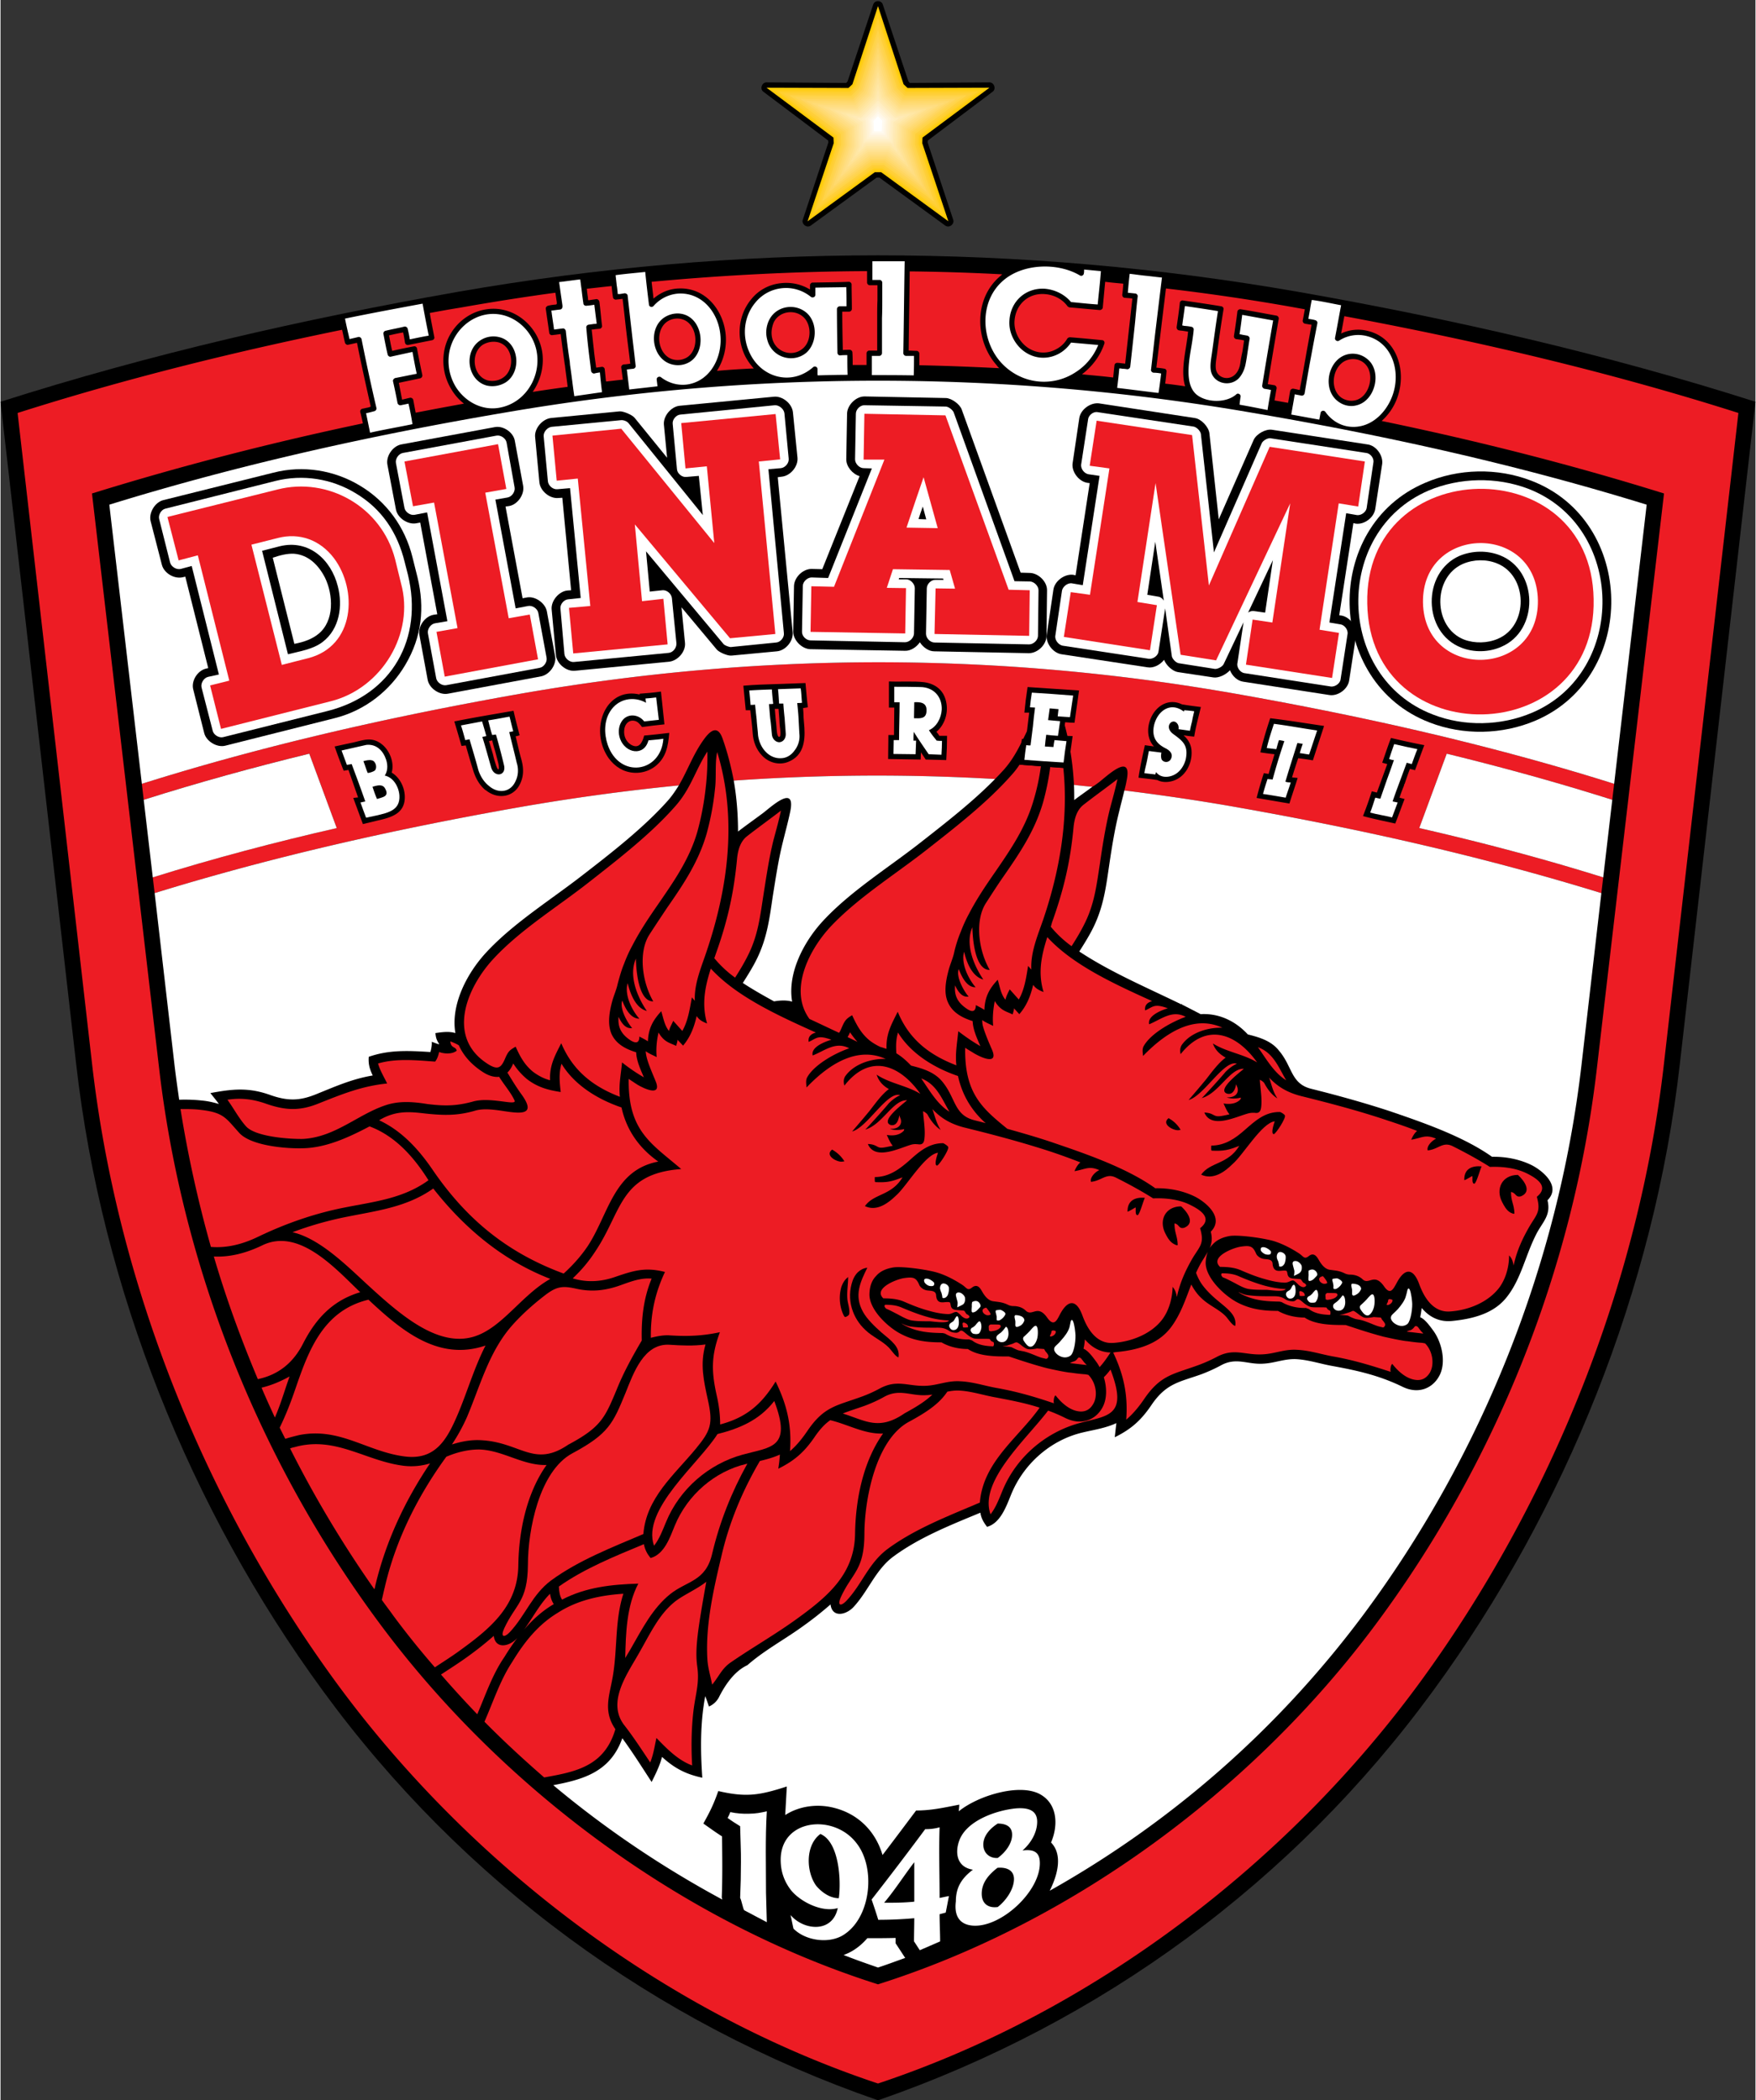 <svg height="2500" viewBox="0 -.162 250.783 300.162" width="2090" xmlns="http://www.w3.org/2000/svg"><rect x="0" y="-.162" width="250.783" height="300.162" fill="#333333" stroke="none"/><path d="m125.2 25.214-9.41 6.858c-.534.419-1.372-.19-1.143-.838l3.657-11.05-.038-.267-9.258-6.972c-.534-.381-.229-1.334.457-1.334l11.392.077.19-.229 3.66-10.973c.19-.648 1.18-.648 1.371 0l3.658 10.973.19.229 11.393-.077c.685 0 .99.953.457 1.334l-9.259 6.972-.038.267 3.658 11.05c.229.647-.61 1.257-1.143.838l-9.411-6.858zm.191 274.786c-31.89-11.05-59.4-31.243-79.327-58.524-19.012-25.985-31.586-57.494-35.243-89.461l-10.821-94.758c21.375-6.82 43.207-11.812 65.267-15.698 39.893-6.973 80.356-6.973 120.248 0 22.06 3.886 43.893 8.878 65.268 15.698l-10.821 94.758c-3.658 31.967-16.231 63.476-35.244 89.461-19.927 27.281-47.436 47.475-79.327 58.524z"/><g fill="#ed1c24"><path d="m203.575 191.83-.38-.076a22.975 22.975 0 0 1 -1.22-.114c-.343-.038-.762-.114-1.22-.152-1.028-.153-2.057-.381-3.086-.61-1.905-.495-3.733-1.105-5.448-1.677-1.867 0-4.267 0-5.868-1.066-1.295 0-2.667-.305-3.81-.953h-.076c-2.02 0-3.81-.228-5.677-1.181-1.79-.914-4.648-3.505-4.572-5.791a5.385 5.385 0 0 1 .305-1.486c-.343.647-.8 1.257-1.22 2.057-.152.305-.304.61-.457.953.114.343.305.762.495 1.105.534.99 1.639 2.095 2.668 2.933 1.41 1.181 2.667 2.058 2.438 3.544-.42 0-1.105-1.143-1.448-1.448-.914-.915-2.324-1.486-3.315-2.439-.61-.533-1.143-1.295-1.524-2.019-.838 2.172-1.562 4.382-2.972 6.21-1.486 1.906-3.886 3.125-7.963 3.468-.076.038-.152.038-.228.038 1.486 3.124 2.133 6.02 1.867 9.601.99-.838 1.828-1.867 2.552-2.933 2.363-3.468 4.153-3.544 7.697-4.84a21.555 21.555 0 0 0 2.59-1.142c2.554-1.41 4.078-.267 6.668-.42 1.715-.076 3.087-.761 4.877-.647 1.867.076 3.582.686 5.41.99 2.897.534 5.22 1.258 8.04 2.172-.152 0-.076-1.028.19-1.143.8 1.029 1.906 2.02 3.125 2.248 1.143.229 1.79-.305 2.21-.952.724-1.181.457-3.125-.648-4.23zm-30.785-13.602c.114-.19.266-.38.418-.533.648-.724 1.563-1.067 2.477-1.22 1.22-.19 4.915.305 6.363.763 1.181.38 2.362.99 3.43 1.676.723.457.8.953 1.447.457.038-.038.114-.076.152-.114.686-.42 1.067.229 1.372.762.343.572.838 1.22 1.562 1.296.8.114 1.257.114 2.058.495.228.114.495.19.8.19.61 0 1.257.19 1.752.648.915.914 1.677-.99 3.087 1.029.914 1.333 1.333.343 1.79-.457 1.067-2.058 2.325-2.363 3.239.152.724 1.981 2.057 4.115 4.496 3.886 2.553-.19 5.334-1.295 6.934-3.39.953-1.296 1.41-3.01 1.41-4.611.343.343.533.762.648 1.448.457-2.21 1.371-4.039 2.248-5.563 1.029-1.753 1.676-2.095 1.067-4.267 1.752-1.41.114-2.553-1.296-3.277-1.638-.838-3.581-1.067-5.41-.99-1.753-1.106-3.582-2.096-5.334-2.972-1.41-.686-2.02.457-3.544.61-.19-.458.381-1.258 1.181-1.677-1.524-.648-1.98-.115-3.543.152.152-.38.419-.914.838-1.257-1.448-.572-2.934-1.067-4.42-1.562-4-1.334-8.039-2.4-12.192-3.43-2.058-.533-3.391-1.41-4.534-2.629.343.953.495 1.944 1.181 2.972-.876-.533-1.486-1.447-1.867-2.171-.152-.229-.419-.381-.648-.496.038.877.305 2.4.229 3.544-.038.647-.114 1.333-.953 1.18-.19 0-.495-.037-1.028.115-1.753.495-5.182 2.21-6.173-.152 1.029.038 1.22.38 1.677.495.419.114.99-.038 1.905-.229 0-.038-.038-.038-.038-.076-.343-.419-.572-.99-.8-1.486.419.077 1.638.229 2.4-.571a.55.55 0 0 0 .076-.267c-.876.229-1.714.114-2.02-.038 1.334.076 1.753-.724 1.525-1.41-.076-.152-.114-.343-.19-.457-.115.762-.496 1.562-1.296 1.334-1.524-.534 1.867-3.049 2.4-3.544-1.981-.114-3.543 3.505-6.02 4.191.038.038 3.087-3.315 3.391-3.734.496-.495 1.029-.914 1.639-1.18-1.791-.649-4.725 4.61-6.897 5.181.724-.838 1.639-1.905 2.515-2.972.914-1.181 1.79-2.362 2.781-3.086-.762-.42-1.486-1.029-1.828-2.02 1.943 1.22 4.42 1.525 6.324 2.706-2.895-4.077-7.2-5.868-10.935-1.181-.114-.496-.076-.915.153-1.296 1.371-1.981 4.153-2.553 5.83-2.476-3.544-1.639-7.43-.039-11.355 4.038-.038-.533-.152-.99.114-1.448.953-1.676 3.696-3.314 5.982-4.153-1.943-1.028-3.467.343-5.22 1.067-.266-1.105 1.41-1.905 2.667-2.286-1.98-.724-2.095-.19-3.238.305-.114-.762.343-1.143.99-1.334-5.372-2.438-11.316-5.143-14.973-9.144-.839 2.591-1.372 5.106-.534 7.849-.571-.229-1.105-.457-1.486-1.029-.38 1.6-.914 2.972-1.981 4.191l-.762-.838c0 .305-.114.572-.19.876-.953-.457-1.715-.533-2.553-1.905-.229 1.105-.343 2.4-.229 3.544-.457-.229-1.181-.534-1.562-.838 0 .228 0 .457.076.8.267.99.762 2.171 1.296 3.39 1.028 2.325-1.524 1.182-2.591.534-.42-.267-.839-.495-1.22-.762-.114 6.554 2.477 8.687 6.02 11.583 2.172.61 4.306 1.22 6.44 1.943 4.572 1.562 10.554 3.582 14.707 6.554 1.98-.039 3.962.342 5.715 1.219 1.676.876 4.153 3.048 2.21 4.991.266.99.114 1.715-.153 2.362zm-15.736 16.993c.571-.61 1.066-1.333 1.562-2.095-1.562-.038-2.744-.8-3.658-1.867-.038.381-.076.838-.19 1.257v.076c.723.305 1.447 1.372 1.904 1.982.153.228.267.419.382.647zm1.562.343c-.305.42-.61.762-.953 1.105.457 1.486.457 3.125-.19 4.306-.915 1.714-2.934 2.667-5.296 1.524a23.106 23.106 0 0 0 -2.477-1.067c-3.162 4.153-9.906 10.097-8.23 14.821.762-.952 1.257-2.286 1.715-3.39 1.943-4.725 6.096-8.307 10.973-9.64 4.039-1.105 7.049-.915 4.458-7.659z"/><path d="m135.298 198.727c-1.03 1.524-2.515 2.705-5.487 4.305-4.724 2.553-6.325 11.012-6.363 15.927 0 5.296-1.714 5.562-3.353 9.106-.571 1.295 0 1.371.8.533 2.248-2.4 3.125-5.334 5.868-7.391 3.924-2.896 8.725-4.725 13.183-6.63.42-5.182 4.382-8.42 7.468-12.154.419-.534.8-.991 1.067-1.41-1.982-.648-4-1.029-6.173-1.448-1.79-.305-3.429-.876-5.22-.99-.647-.039-1.219.037-1.79.152zm-14.936 3.124c3.2.99 5.144 2.515 8.84-.038 1.828-.99 3.048-1.79 3.962-2.667-.305.038-.572.076-.838.076-2.286.153-3.848-.99-6.096.267-.877.495-1.83.914-2.744 1.257-1.18.42-2.21.724-3.124 1.105zm2.096-53.113c-.381-.42-.724-.876-1.067-1.372a5.731 5.731 0 0 1 -.343.686c.457.229.952.457 1.41.686zm18.326 11.621c-2.02-1.791-3.353-4-3.962-6.744-3.353-1.143-6.706-3.163-8.573-6.21-.305 1.028-.305 2.019-.229 2.971.762.457 1.448 1.067 2.096 1.753 1.676.419 3.353.914 4.496 2.324 1.905 2.324 1.638 4.763 4.572 5.487.572.152 1.105.266 1.6.419z"/><path d="m126.115 204.709c-2.629.114-4.991-1.296-7.544-1.905-.724.495-1.41 1.219-2.133 2.248-1.486 2.21-2.896 3.505-5.297 4.686.115-.686.191-1.372.23-2.02-.915.42-1.906.687-2.859.915-2.476 4.23-4.381 8.763-5.486 13.564-1.22 5.106-2.286 9.983-2.02 14.707.077 1.334.42 2.324.686 3.696 1.03-1.257 1.372-2.286 2.63-3.162 3.086-2.134 6.515-4.077 9.639-6.363 4.42-3.2 8.077-6.401 8.154-12.04.076-4.915 1.143-10.288 4-14.326zm12.231-62.449c-.877.153-1.486-.609-1.943-1.6-.115 1.296.228 2.363 1.638 3.315.686.496 1.333.572 1.333-.495.42.229.839.419 1.22.686.076-1.83.647-2.972 1.905-4.306.305.953.419 2.02 1.105 2.858.114-.534.38-1.029.61-1.486l1.295 1.448c.838-1.448 1.067-3.2 1.333-4.801l.458.533c-.115-2.514.914-4.877 1.714-7.2 2.362-6.973 3.62-14.365 2.858-21.642l-1.867-.115a36.158 36.158 0 0 1 -1.029 5.068c-1.181 4.077-3.391 7.315-5.639 10.554-.876 1.257-1.676 2.515-2.515 3.81-1.6 2.477-1.105 6.706.534 9.564-2.096.038-2.439-4.382-2.477-6.097-1.067 2.4.19 5.449 1.562 7.468-1.486-.38-2.324-2.172-2.743-3.962-.495 1.676.648 3.924 1.638 5.067-1.143.038-1.905-1.257-2.4-2.59-.457 1.104.8 3.276 1.41 3.924zm14.707-7.2c.686-1.067 1.372-2.21 1.943-3.391 1.334-2.744 1.638-5.373 2.096-8.345.38-2.629.8-5.296 1.447-7.925.381-1.41.762-2.781 1.067-4.19-.038 0-.076.037-.076.037-1.524 1.181-3.239 2.4-4.839 3.658-.914.762-1.257 1.981-1.371 3.315-.458 4.839-1.41 8.84-3.049 13.411-.076.229-.114.458-.19.648a15.803 15.803 0 0 0 2.972 2.782zm30.671 19.164c-1.105-1.866-1.828-3.924-4.038-4.724 1.143 1.6 2.286 3.658 4.038 4.724z"/><path d="m136.593 152.09c-.19-1.714.114-3.162.267-4.876 1.105.838 1.981 1.448 3.162 2.134-.457-1.067-1.067-2.363-1.105-3.582-1.943-.61-3.01-1.486-3.543-2.705-.534-1.22-.381-2.705.076-4.458.229-.914.648-1.79.838-2.705.229-.99.534-1.943.915-2.858.343-.914.724-1.752 1.18-2.59 1.144-2.21 2.477-4.154 3.85-6.135 2.17-3.162 4.305-6.287 5.41-10.173.457-1.524.8-3.124 1.028-4.8l-3.048-.23a11.546 11.546 0 0 1 -1.22 1.563c-3.466 3.924-8.153 7.544-12.23 10.744-4.496 3.506-9.754 6.782-13.64 10.935-3.239 3.544-5.83 9.145-2.934 13.107 1.41.648 2.82 1.334 4.23 1.981.152-.19.266-.495.419-.838.419-.952.61-1.18 1.447-1.676.648 1.41 1.296 2.629 2.515 3.62a8.073 8.073 0 0 0 1.524.914c.305.076.572.19.877.267-.077-2.134.647-3.391 1.6-5.297 1.6 3.925 4.496 6.173 8.382 7.659z"/><path d="m155.453 196.326-.38-.076a27.735 27.735 0 0 1 -1.22-.114c-.343-.038-.762-.114-1.22-.152-1.028-.153-2.057-.381-3.085-.61-1.906-.495-3.734-1.105-5.449-1.677-1.867 0-4.267 0-5.868-1.066-1.295 0-2.667-.305-3.772-.953h-.076c-2.057 0-3.848-.229-5.677-1.181-1.829-.914-4.648-3.505-4.534-5.791.038-1.105.381-1.944.953-2.515.61-.724 1.524-1.067 2.476-1.22 1.181-.19 4.877.305 6.325.763 1.22.38 2.362.99 3.43 1.676.723.457.8.953 1.447.457.038-.038.114-.076.152-.114.724-.42 1.067.229 1.372.762.343.572.838 1.22 1.562 1.295.8.115 1.258.115 2.058.496.228.114.495.19.8.19.647 0 1.295.19 1.752.648.953.914 1.677-.99 3.087 1.029.952 1.333 1.371.343 1.79-.457 1.067-2.058 2.325-2.363 3.239.152.724 1.981 2.057 4.115 4.496 3.886 2.553-.19 5.372-1.295 6.934-3.39.953-1.296 1.41-3.01 1.448-4.611.305.343.496.762.61 1.448.457-2.21 1.372-4.039 2.248-5.563 1.067-1.753 1.714-2.096 1.067-4.267 1.79-1.41.152-2.553-1.296-3.277-1.6-.838-3.581-1.067-5.41-.99-1.753-1.106-3.582-2.096-5.334-2.973-1.372-.685-2.02.458-3.544.61-.19-.457.381-1.295 1.181-1.676-1.486-.648-1.98-.115-3.543.152.152-.381.42-.914.838-1.257a87.043 87.043 0 0 0 -4.42-1.6c-4-1.296-8-2.363-12.192-3.392-2.057-.533-3.391-1.41-4.534-2.629.343.953.533 1.944 1.181 2.972-.838-.533-1.486-1.448-1.867-2.171-.152-.229-.419-.381-.648-.496.039.877.305 2.4.229 3.544-.038.647-.076 1.333-.952 1.18-.191 0-.496-.075-1.03.077-1.752.533-5.143 2.248-6.134-.114 1.03.038 1.22.38 1.639.495.419.114.99-.076 1.905-.229 0-.038-.038-.038-.038-.076-.343-.419-.572-.99-.8-1.486.419.076 1.638.229 2.4-.571.076-.076.076-.153.076-.267-.876.229-1.714.114-2.02-.038 1.334.076 1.754-.724 1.525-1.41-.076-.19-.152-.38-.19-.533-.115.762-.42 1.562-1.22 1.41-1.6-.572 1.753-3.01 2.324-3.544-1.98-.114-3.543 3.505-5.982 4.191.039.038 3.049-3.315 3.353-3.734.496-.495 1.03-.914 1.639-1.18-1.791-.649-4.687 4.61-6.859 5.18.724-.837 1.639-1.904 2.515-2.97.915-1.182 1.753-2.363 2.743-3.087-.762-.42-1.447-1.067-1.752-2.058 1.867 1.258 4.343 1.563 6.248 2.744-2.895-4.115-7.163-5.906-10.858-1.181-.153-.534-.115-.953.114-1.334 1.41-1.981 4.153-2.553 5.791-2.477-3.505-1.6-7.391-.038-11.316 4.077-.038-.533-.152-1.028.114-1.486.953-1.676 3.696-3.315 5.982-4.115-1.943-1.028-3.467.343-5.22 1.03-.266-1.106 1.41-1.868 2.668-2.249-1.982-.724-2.096-.19-3.239.305-.114-.762.343-1.143 1.029-1.334-5.41-2.438-11.354-5.143-15.012-9.144-.838 2.591-1.334 5.106-.534 7.849-.571-.229-1.105-.457-1.486-1.067-.38 1.638-.914 3.01-1.943 4.23l-.8-.839c0 .305-.114.572-.19.876-.953-.457-1.715-.533-2.515-1.905-.267 1.105-.381 2.4-.267 3.506-.457-.229-1.18-.534-1.562-.839 0 .23.038.458.114.8.229.991.762 2.172 1.258 3.392 1.028 2.362-1.524 1.219-2.591.571-.42-.267-.8-.533-1.22-.8-.114 7.468 3.24 9.22 7.507 12.878-8.84.648-8.42 6.058-12.307 11.812a20.458 20.458 0 0 1 -3.2 3.81c2.019.61 4.038.495 6.02-.19 2.666-.915 4.343-1.449 7.162-.725-1.447 3.087-2.057 6.02-2.019 9.411.914-.228 1.829-.419 2.781-.343 2.477.153 4.61.077 7.087-.457-1.295 3.506-1.219 5.715-.38 9.373.266 1.257.418 2.515.418 3.81 3.734-.99 5.906-2.857 7.925-6.134 1.6 3.277 2.325 6.21 2.058 9.944.99-.838 1.79-1.867 2.515-2.933 2.362-3.468 4.153-3.544 7.696-4.84a18.767 18.767 0 0 0 2.553-1.142c2.553-1.41 4.077-.305 6.668-.42 1.714-.076 3.086-.761 4.877-.647 1.866.076 3.581.686 5.41.99 2.896.534 5.22 1.22 8.04 2.172-.153 0-.077-1.028.19-1.143.8 1.029 1.905 2.02 3.124 2.248 1.143.229 1.829-.305 2.21-.952.762-1.181.457-3.125-.648-4.23z"/><path d="m110.57 200.06c-2.134 2.744-4.953 3.925-8.116 4.725-2.59 4.153-10.897 10.783-9.068 15.964.762-.952 1.258-2.286 1.715-3.39 1.943-4.725 6.096-8.307 10.973-9.64 4.039-1.105 7.049-.915 4.496-7.659z"/><path d="m101.083 199.908c-.61-2.781-1.143-5.144-.343-7.925-1.715.228-3.43.152-5.144.038-3.658-.229-5.144 4.039-6.287 6.896-1.79 4.344-2.4 5.83-7.582 8.611-4.762 2.553-6.363 11.011-6.363 15.927-.038 5.296-1.752 5.562-3.39 9.106-.572 1.257 0 1.371.8.533 2.247-2.4 3.162-5.334 5.905-7.391 3.963-2.896 8.725-4.725 13.183-6.63.42-5.182 4.382-8.42 7.468-12.154 2.172-2.63 2.515-3.582 1.753-7.011z"/><path d="m91.634 191.411c-.077-3.048.228-5.982 1.41-8.84-1.715-.152-3.24.534-4.801 1.068-2.172.724-4.04.8-5.944.38-2.02-.457-2.858-.342-4.572.991-1.677 1.296-3.239 2.706-4.534 4.153-3.353 3.734-4.61 8.611-6.516 13.145a26.696 26.696 0 0 1 -2.172 3.963c1.334-.42 2.706-.686 4.115-.61 5.678.267 7.583 4 12.498.648 4.724-2.515 5.258-3.886 6.934-7.887.99-2.477 2.248-4.725 3.582-7.01zm-11.164-9.563c1.257-1.143 2.4-2.4 3.39-3.848 3.049-4.572 3.697-10.935 10.136-12.155-2.705-1.905-4.534-4.457-5.258-7.734-3.353-1.143-6.706-3.163-8.573-6.249-.419 1.372-.267 2.667-.114 4.039-1.791-.267-3.315-.686-4.801-1.829a9.525 9.525 0 0 1 -1.981-2.248c-.229.534-.496.99-.838 1.296.647 1.066 1.295 2.133 2.019 3.124 2.172 3.01-.114 2.743-2.439 2.4-1.257-.19-2.933-.457-4.19-.076-2.477.724-4.42.686-7.011.42-2.286-.268-4.306-.496-6.706.952 3.2 1.486 5.6 4.115 7.544 6.934 4.915 7.24 10.783 12.002 18.822 14.974z"/><path d="m71.25 153.73c-.648.075-1.41-.115-2.21-.61-1.753-1.105-2.896-2.439-3.544-3.887-.419-.266-1.029-.495-1.22-.571.077 1.028.763.686.915 1.333-.647.534-1.79.457-2.514.19-.115.496-.267.991-.572 1.372-2.629-.19-5.563-.495-8.154.267.229.915.877 1.981 1.296 2.858-3.658.38-6.44 1.524-9.792 2.857-2.553 1.029-4.572 1.067-7.506.038-1.829-.647-3.582-.876-5.525-.571.915 1.257 1.639 2.667 2.667 3.81 1.334 1.486 6.173 1.829 8.154 1.79 4.572-.266 7.773-3.466 11.735-4.8 1.79-.61 3.658-.572 5.982-.19 2.439.304 4.153.304 6.515-.343 1.448-.42 3.239-.153 4.725.038 1.143.152 1.41.076 1.22-.267-.496-1.067-1.487-2.21-2.173-3.315zm6.781 55.475c-3.314.114-6.172-2.058-9.487-2.21-1.638-.038-3.315.38-4.839 1.029-4.076 5.6-7.239 11.887-8.801 18.67-.152.609-.267 1.18-.42 1.79.534.762 1.106 1.486 1.64 2.248a120.103 120.103 0 0 0 5.943 7.392c1.257-.839 2.553-1.639 3.772-2.553 4.42-3.2 8.077-6.401 8.154-12.04.076-4.915 1.18-10.288 4.038-14.326zm-12.611-7.43c1.333-3.2 2.324-6.592 3.886-9.64-6.744 2.286-12.002-2.133-16.726-6.553-6.554 1.562-8.611 7.43-10.44 12.726-.648 1.905-1.372 3.772-2.248 5.562l.8 1.6c.686-.228 1.334-.38 1.943-.533 5.83-1.18 9.716 2.363 15.127 3.048 4.457.572 6.096-2.514 7.658-6.21z"/><path d="m78.565 182.61c-6.782-2.629-12.269-7.24-16.727-12.916-3.772 2.667-8 3.162-12.344 4.038a49.015 49.015 0 0 0 -7.773 2.21c4 .915 7.963 4.991 10.973 7.735 4.382 4 9.754 8.725 14.898 7.2 4.077-1.218 6.82-5.943 10.973-8.267zm11.697-35.853c-.876.152-1.486-.61-1.943-1.6-.115 1.295.228 2.362 1.638 3.314.686.457 1.334.572 1.334-.495.419.228.838.419 1.219.686.076-1.83.686-2.972 1.905-4.306.305.953.457 2.02 1.105 2.82.114-.496.419-.99.61-1.448l1.295 1.448c.838-1.448 1.067-3.2 1.372-4.801l.419.495c-.115-2.476.952-4.839 1.714-7.163 3.087-9.182 4.344-19.012 1.486-28.385-.343 1.448-.114 3.581-.305 5.143a39.144 39.144 0 0 1 -1.219 6.554c-1.18 4.077-3.39 7.315-5.639 10.554-.838 1.257-1.676 2.515-2.514 3.81-1.6 2.477-1.105 6.706.533 9.564-2.096.038-2.439-4.382-2.477-6.097-1.066 2.4.19 5.449 1.563 7.468-1.486-.38-2.287-2.172-2.744-3.962-.495 1.676.648 3.924 1.677 5.067-1.181 0-1.943-1.257-2.439-2.59-.457 1.104.8 3.276 1.41 3.924zm14.707-7.202c.686-1.066 1.372-2.21 1.943-3.39 1.334-2.744 1.639-5.373 2.096-8.345.419-2.629.8-5.296 1.448-7.925.38-1.41.762-2.781 1.066-4.19-.038 0-.038.037-.076.037-1.524 1.181-3.238 2.4-4.839 3.658-.914.762-1.257 1.981-1.371 3.315-.457 4.8-1.372 8.84-3.01 13.411-.076.229-.153.458-.229.648a15.803 15.803 0 0 0 2.972 2.781zm30.633 19.165c-1.104-1.867-1.828-3.924-4.038-4.762 1.143 1.638 2.286 3.696 4.038 4.762z"/><path d="m88.51 156.587c-.191-1.715.152-3.2.304-4.915a25.104 25.104 0 0 0 3.124 2.133c-.457-1.066-1.066-2.362-1.105-3.581-1.905-.572-3.01-1.448-3.543-2.667-.495-1.22-.381-2.705.076-4.458.229-.915.648-1.79.838-2.705.267-.99.534-1.943.915-2.858.343-.914.724-1.753 1.181-2.59 1.143-2.21 2.477-4.154 3.848-6.135 2.172-3.162 4.344-6.287 5.449-10.173a39.956 39.956 0 0 0 1.18-6.287c.191-1.638.268-3.315.23-5.105-1.753 2.705-2.363 5.372-4.687 7.925-3.467 3.924-8.154 7.544-12.23 10.744-4.458 3.506-9.793 6.782-13.64 10.935-3.887 4.191-6.82 11.354-.687 15.127 1.334.8 1.791.457 2.363-.915.419-.952.61-1.143 1.486-1.638.61 1.371 1.257 2.59 2.476 3.581.762.572 1.562.99 2.439 1.22-.076-2.134.647-3.43 1.6-5.297 1.638 3.887 4.496 6.173 8.382 7.659z"/><path d="m20.194 111.856.266 2.286c7.811-2.477 15.698-4.648 23.661-6.592l3.925 10.63c-8.84 2.02-17.641 4.344-26.29 7.05l.267 2.247c16.878-5.22 34.214-9.106 51.627-12.192a307.52 307.52 0 0 1 23.28-3.2c1.295-2.21 2.057-4.496 3.62-6.63.952-1.296 1.98-2.02 2.666.038.686 1.943 1.182 3.924 1.563 5.906 12.459-.877 24.88-.953 37.339-.229.457-.457.876-.914 1.295-1.372 2.477-2.82 3.125-5.982 5.22-8.84.915-1.295 1.981-2.018 2.667.039 1.258 3.543 1.905 7.277 2.096 11.011.876.115 1.752.19 2.629.267.343-.19.647-.42.952-.648 1.22-.952 4.84-4.42 3.925-.152-.076.457-.19.914-.305 1.333 5.525.686 11.011 1.486 16.536 2.477 17.412 3.086 34.71 6.973 51.627 12.192l.267-2.248c-8.65-2.705-17.45-5.029-26.29-7.048l3.924-10.63c7.964 1.943 15.85 4.114 23.661 6.59l.267-2.285c-17.412-5.487-35.282-9.525-53.266-12.726-34.748-6.21-69.115-6.172-103.864 0-17.984 3.2-35.853 7.24-53.265 12.726z"/></g><path d="m120.476 279.235c1.639.648 3.277 1.22 4.915 1.79 1.296-.419 2.591-.914 3.887-1.371l-1.372-2.096v-.762c-1.372.038-2.667.038-4.039.038-.952 1.105-2.095 1.944-3.39 2.4zm-48.503-220.416c-19.05 3.238-37.949 7.43-56.428 13.145l4.649 39.892c17.412-5.487 35.281-9.525 53.265-12.726 34.749-6.172 69.116-6.21 103.864 0 17.984 3.2 35.854 7.24 53.266 12.726l4.648-39.892c-18.479-5.715-37.377-9.907-56.428-13.145a314.336 314.336 0 0 0 -106.836 0z" fill="#fff"/><path d="m57.266 63.353 13.374-2.477c1.219-.228 2.667.762 2.857 1.982l1.182 6.4c.228 1.22-.763 2.668-1.982 2.896l-.533.077 2.438 13.106.61-.114c1.181-.229 2.629.8 2.858 1.981l1.18 6.401c.23 1.22-.8 2.667-2.019 2.896l-13.297 2.477c-1.22.228-2.667-.762-2.896-1.982l-1.18-6.4c-.23-1.22.761-2.668 2.018-2.896l.534-.077-2.439-13.106-.61.114c-1.18.19-2.628-.762-2.857-1.981l-1.219-6.401c-.229-1.22.762-2.667 1.981-2.896z"/><path d="m57.495 64.572 13.373-2.476c.61-.115 1.334.38 1.448.99l1.143 6.401c.115.61-.38 1.334-.99 1.448l-1.753.305 2.896 15.545 1.79-.343c.61-.114 1.334.381 1.448.99l1.181 6.402c.115.61-.38 1.333-.99 1.448l-13.336 2.476c-.61.115-1.333-.38-1.448-.99l-1.18-6.401c-.115-.61.38-1.334.99-1.448l1.79-.305-2.895-15.545-1.79.343c-.61.114-1.334-.381-1.449-.991l-1.219-6.401c-.114-.61.381-1.334.99-1.448z" fill="#fff"/><path d="m75.631 87.662 1.181 6.4-13.335 2.477-1.181-6.4 3.01-.534-3.353-17.946-3.01.533-1.22-6.4 13.374-2.477 1.181 6.4-3.01.534 3.353 17.946z" fill="#ed1c24"/><path d="m95.253 65.258-.457-4.725c-.114-1.219 1.029-2.59 2.248-2.705l13.488-1.295c1.22-.115 2.59.99 2.705 2.248l.648 6.477c.114 1.257-1.029 2.59-2.248 2.705l-.572.076 2.134 22.175c.114 1.22-.99 2.591-2.248 2.706l-6.477.61c-.534.075-1.791-.458-2.134-.877l-5.03-6.02.496 5.03c.152 1.257-.99 2.59-2.248 2.742l-13.488 1.296c-1.257.114-2.59-1.029-2.705-2.248l-.61-6.515c-.114-1.22 1.03-2.591 2.248-2.706l.534-.038-1.258-13.22-.571.037c-1.257.115-2.591-1.028-2.705-2.248l-.61-6.477c-.114-1.22 1.029-2.553 2.248-2.705l9.83-.953c.534-.038 1.79.496 2.134.915z"/><path d="m89.767 60.343 10.592 13.107-.572-5.601-1.79.152c-.61.076-1.296-.495-1.334-1.105l-.61-6.477c-.076-.61.496-1.295 1.105-1.333l13.488-1.334c.61-.038 1.296.533 1.372 1.143l.61 6.477c.076.648-.496 1.296-1.106 1.372l-1.79.152 2.21 23.433c.076.61-.496 1.295-1.105 1.333l-6.478.648c-.266 0-.914-.229-1.066-.457l-11.05-13.221.534 5.753 1.79-.19c.648-.077 1.296.495 1.372 1.104l.648 6.477c.038.648-.496 1.334-1.143 1.372l-13.488 1.296c-.61.076-1.296-.496-1.372-1.105l-.571-6.516c-.077-.61.495-1.295 1.105-1.333l1.79-.19-1.524-15.698-1.79.152c-.648.076-1.296-.495-1.372-1.105l-.61-6.477c-.038-.61.534-1.258 1.143-1.334l9.907-.952c.38-.038.876.152 1.105.457z" fill="#fff"/><path d="m111.408 65.487-3.048.304 2.362 24.652-6.477.61-13.602-16.27 1.029 10.973 3.048-.342.61 6.515-13.488 1.295-.61-6.515 3.048-.267-1.79-18.212-3.01.305-.61-6.44 9.83-.99 13.297 16.345-1.067-10.973-3.048.305-.61-6.477 13.488-1.296z" fill="#ed1c24"/><path d="m172.751 61.753 1.334 12.306 4.991-11.354c.381-.838 1.715-1.6 2.629-1.448l13.64 2.096c1.22.152 2.248 1.562 2.096 2.781l-.99 6.44c-.191 1.257-1.601 2.286-2.82 2.095l-.305-.076-2.02 13.183.343.038c1.22.229 2.248 1.638 2.058 2.858l-.99 6.439c-.191 1.219-1.601 2.248-2.82 2.057l-12.307-1.905c-.838-.114-1.562-.8-1.905-1.638-.571.647-1.638 1.143-2.362 1.028l-5.068-.762c-.762-.114-1.676-.952-1.981-1.752-.572.724-1.524 1.219-2.362 1.067l-12.307-1.867c-1.22-.19-2.286-1.6-2.096-2.82l.953-6.439c.19-1.22 1.6-2.248 2.82-2.096l.342.077 2.02-13.183-.343-.038c-1.22-.191-2.286-1.6-2.096-2.82l.953-6.44c.19-1.218 1.6-2.247 2.82-2.095l13.678 2.096c.914.114 1.98 1.257 2.095 2.172z"/><path d="m171.532 61.867 1.867 16.917 6.82-15.583c.19-.42.876-.8 1.296-.724l13.64 2.095c.61.076 1.143.762 1.029 1.372l-.953 6.439c-.076.648-.8 1.143-1.41 1.067l-1.524-.267-2.4 15.622 1.562.266c.61.076 1.143.8 1.029 1.41l-.99 6.44c-.077.609-.801 1.104-1.41 1.028l-12.307-1.905c-.61-.076-1.143-.8-1.03-1.41l.877-5.868-2.82 5.944c-.19.42-.876.762-1.295.724l-5.067-.8c-.457-.038-.99-.61-1.067-1.029l-.953-6.82-.952 6.173c-.076.61-.8 1.105-1.41 1.028l-12.268-1.867c-.61-.114-1.144-.8-1.067-1.41l.952-6.438c.115-.61.8-1.144 1.41-1.067l1.562.266 2.4-15.621-1.562-.229c-.647-.114-1.143-.8-1.066-1.41l.99-6.439c.076-.61.762-1.143 1.372-1.028l13.678 2.057c.457.076.99.61 1.067 1.067zm-5.296 23.813-1.22-8.42-1.142 7.582 1.562.267c.305.038.61.266.8.571zm12.04 1.715a1.18 1.18 0 0 1 .838-.229l1.6.229 1.105-7.506z" fill="#fff"/><path d="m191.23 71.773-2.743 18.06 2.781.458-.99 6.439-12.307-1.905.953-6.44 2.82.42 2.552-17.032-10.592 22.442-5.068-.8-3.581-24.537-2.591 16.993 2.781.457-.99 6.44-12.307-1.906.99-6.401 2.744.381 2.781-18.06-2.82-.381.991-6.44 13.64 2.058 2.401 21.49 8.687-19.813 13.602 2.095-.952 6.44z" fill="#ed1c24"/><path d="m105.693 260.832c-.61-.381-1.22-.762-1.79-1.181.152-.267.266-.534.38-.838.915.19 1.83.266 2.705.228.877 0 1.715-.152 2.515-.343-.229 3.848-.114 7.773-.114 11.66.038 1.218.076 2.971.114 4.19l-3.239-1.714c-.19-.305-.38-1.448-.571-1.753.076-1.714.114-3.429.114-5.144 0-.8 0-1.6-.038-2.438s-.038-1.753-.076-2.667z" fill="#fff"/><path d="m117.047 273.482h.99v.685h-.99z" fill="none" stroke="#000" stroke-width=".114"/><path d="m119.638 272.529c-2.286.686-5.41-.953-6.706-2.59-.99-1.296-1.448-2.706-1.448-4.306 0-5.868 7.583-6.63 10.821-2.4 2.782 3.505 2.096 10.439-1.638 12.992-2.058 1.486-5.601 1.029-7.354-.762-.152-.648-.266-1.296-.419-1.943 1.905 2.248 6.02 2.59 6.744-.991zm.152-1.41c.343-2.476.077-8.04-2.629-9.182-2.171 1.6-2.057 5.372-.61 7.391.801.953 1.982 1.791 3.24 1.791zm6.478.648c1.524 0 2.781 0 4.305-.152v-5.64c-1.524 1.982-2.705 3.887-4.305 5.792zm-.839 2.438c-.304-.99-.61-1.905-.952-2.895a498.957 498.957 0 0 0 7.658-10.059c.343 0 1.143 0 2.058-.267-.115 3.353 0 6.744 0 10.097.419-.076.876-.19 1.333-.267-.152.8-.305 1.6-.457 2.363-.305.076-.571.152-.876.228 0 1.296.076 2.591.076 3.887l-2.896 1.257c-.152-.19-.686-1.067-.838-1.257 0-1.143.038-2.21.038-3.315-1.714.152-3.429.228-5.144.228zm17.07-1.828c1.143-.877 2.324-2.515 2.324-4.001 0-1.334-1.181-1.715-2.362-1.6-1.22.952-2.248 2.095-2.248 3.696 0 1.41.914 2.095 2.286 1.905zm0-7.011c1.029-.724 2.057-2.02 2.057-3.315 0-1.181-.876-1.6-2.057-1.6-1.067.686-2.058 1.714-2.058 3.01 0 1.181.877 1.981 2.058 1.905zm2.629-7.087c1.524-.114 3.01.153 3.01 1.905 0 1.6-.953 3.124-2.096 4.115 1.524-.19 2.477.153 2.477 1.79.038 4.04-5.449 9.145-9.45 8.955-1.714-.077-2.857-1.067-2.552-3.468 0-2.019.838-3.314 2.438-4.534-2.248-.343-2.59-2.324-1.98-4.076.99-2.934 5.333-4.42 8.153-4.687zm83.899-133.049 1.295-11.088c-7.81-2.477-15.697-4.648-23.66-6.592l-3.925 10.63c8.84 2.02 17.64 4.344 26.29 7.05z" fill="#fff"/><path d="m145.966 105.417.572.114c.152-1.295.304-2.553.457-3.848h-.686c.114-1.22.267-2.439.457-3.658 2.439.152 4.915.343 7.354.495-.229 1.6-.42 3.049-.648 4.61-.457 0-.876-.037-1.334-.076-.114.648-.19 1.258-.266 1.906.419.038.876.076 1.333.076-.228 1.562-.419 3.048-.647 4.61-2.363-.19-4.725-.343-7.087-.533.114-1.258.266-2.477.495-3.696z"/><path d="m146.576 106.331c.152.038.38.038.61.038.114-.914.228-1.829.342-2.705.076-.914.19-1.79.305-2.705-.267 0-.495-.038-.724-.038.076-.724.152-1.41.267-2.096 1.943.115 3.962.267 5.905.42-.076.495-.152 1.028-.228 1.523-.076.534-.153 1.067-.229 1.563-.571-.039-1.18-.077-1.752-.115l.114-1.029-1.257-.114c-.077.61-.153 1.105-.23 1.677.534.038 1.106.114 1.716.152-.115.686-.191 1.372-.305 2.096-.572-.038-1.143-.077-1.677-.153-.076.572-.152 1.143-.19 1.677.419.038.838.038 1.219.076.038-.305.076-.648.152-.99.572.037 1.143.114 1.715.152-.076.533-.152.99-.229 1.524-.076.533-.114 1.067-.19 1.524-1.867-.115-3.734-.229-5.601-.381.076-.686.152-1.41.267-2.096z" fill="#fff"/><path d="m180.524 110.332.686.114c.266-.952.571-1.867.838-2.82a36.623 36.623 0 0 1 -2.02-.266c.382-1.638.877-3.277 1.41-4.877 2.553.305 5.106.724 7.697 1.105l-1.6 4.915a39.644 39.644 0 0 0 -2.096-.305c-.305.915-.61 1.829-.876 2.743l.8.077c-.381 1.219-.8 2.438-1.181 3.657-1.6-.266-3.125-.533-4.687-.8a62.026 62.026 0 0 1 1.029-3.543z"/><path d="m181.057 111.17c.229.038.496.038.724.076a91.11 91.11 0 0 1 1.677-5.486c-.267-.077-.534-.115-.762-.153-.153.42-.267.877-.381 1.296-.458-.038-.915-.115-1.372-.153.267-1.143.648-2.324 1.029-3.467 2.057.267 4.115.648 6.172.953l-1.143 3.429c-.419-.038-.876-.153-1.333-.19.114-.458.266-.877.419-1.334-.267-.038-.496-.077-.762-.115-.572 1.83-1.181 3.696-1.715 5.525.229.076.457.114.762.114-.228.724-.495 1.448-.724 2.172-1.105-.19-2.172-.38-3.238-.533.19-.724.419-1.448.647-2.134z" fill="#fff"/><path d="m195.955 112.923c.267.076.495.114.724.19.495-1.371.99-2.705 1.486-4.077l-.724-.19c.419-1.181.8-2.362 1.257-3.544 1.6.381 3.163.724 4.763 1.03-.457 1.18-.876 2.4-1.334 3.58-.228-.076-.457-.114-.724-.19a49.121 49.121 0 0 0 -.762 2.172h-.038c-.076.229 0 .038-.038.19-.228.572-.457 1.144-.648 1.753l.724.19c-.457 1.182-.876 2.363-1.333 3.506-1.524-.343-3.086-.648-4.61-1.067a55.74 55.74 0 0 0 1.257-3.543z"/><path d="m196.45 113.837c.229.038.457.114.724.153.305-.915.648-1.83.953-2.744.343-.952.686-1.867.99-2.781-.228 0-.457-.076-.685-.153.228-.685.457-1.41.723-2.133 1.105.266 2.21.495 3.315.724-.305.724-.533 1.41-.8 2.133-.267-.076-.495-.114-.724-.19-.343.914-.686 1.829-1.029 2.781-.342.915-.685 1.83-.99 2.744.228.038.457.114.724.152-.267.686-.534 1.41-.8 2.134-1.067-.267-2.134-.42-3.125-.686.267-.686.496-1.41.724-2.134z" fill="#fff"/><path d="m165.321 111.322c-.914-.152-1.79-.228-2.705-.342.229-1.525.572-3.125.915-4.649.419.076.876.114 1.295.19-1.143-1.257-.99-3.124-.228-4.495.914-1.6 2.59-2.324 4.229-1.524.914.152 1.79.266 2.705.38-.343 1.449-.724 2.782-.953 4.23a20.807 20.807 0 0 1 -1.524-.19c.724.647 1.105 1.41 1.143 2.247.115 1.83-.914 3.734-2.667 4.268-.724.228-1.562.228-2.21-.115z"/><path d="m165.017 110.522c-.534-.076-1.03-.114-1.562-.19.076-.534.228-1.067.342-1.6.115-.534.19-1.03.305-1.563.61.077 1.22.153 1.791.229-.038.152-.114.61.038.99a.76.76 0 0 0 1.334-.114c.419-.876-.534-1.371-.839-1.524-1.333-.686-1.905-1.638-1.6-3.2.457-2.058 2.324-3.506 4.267-2.02.039-.076.039-.152.077-.19.495.038.952.076 1.41.152-.115.496-.23.953-.305 1.41-.115.457-.229.914-.305 1.372-.572-.077-1.105-.153-1.639-.229.039-.114.039-.533-.152-.762-.648-.952-2.02.381-.61 1.448 1.41 1.029 2.21 1.638 1.791 3.658-.228.838-.686 1.524-1.257 1.943-.876.648-2.286.8-2.972-.153z" fill="#fff"/><path d="m91.329 99.092v-.114c1.029-.077 2.02-.153 3.048-.305.152 1.562.343 3.124.495 4.686-1.067.115-2.133.229-3.2.381-.381-.495-.686-.914-1.372-.914-.762.038-1.143.724-1.181 1.41-.076.762.267 1.6.952 2.019 1.143.686 1.639-.267 1.905-1.295 1.22-.115 2.4-.23 3.582-.381-.152 1.866-.42 3.505-1.981 4.762-1.334 1.029-3.086 1.22-4.61.572-1.258-.572-2.325-1.677-2.934-3.43-1.296-3.848 1.028-8.382 5.296-7.391z"/><path d="m92.243 100.273c-.038-.19-.038-.38-.076-.61.495-.038 1.029-.076 1.524-.152.114 1.067.267 2.134.381 3.2-.686.077-1.41.153-2.095.23-.8-1.068-2.477-1.22-3.24.037-.456.724-.494 1.677-.19 2.477.762 2.057 3.43 2.515 4.04.19.685-.076 1.447-.114 2.133-.228-.343 4.877-6.287 5.753-7.963.838-.534-1.6-.496-3.391.343-4.725 1.143-1.867 3.39-2.248 5.143-1.257z" fill="#fff"/><path d="m73.612 105.074c.266 1.067.495 2.172.8 3.238.305 1.105.419 2.248-.114 3.43-.877 2.057-3.277 2.438-4.992.99v.038c-.952-.8-1.486-1.867-1.829-3.048a111.497 111.497 0 0 1 -.99-3.353l-.61.076c-.343-1.18-.686-2.362-1.029-3.505 2.82-.571 5.64-1.029 8.459-1.524.267 1.181.571 2.362.876 3.505zm-3.81.686c.19.61.38 1.257.571 1.905.076.38.19.762.381 1.371.305 1.03.61 1.03.381-.114-.152-.61-.305-1.181-.457-1.753a22.674 22.674 0 0 1 -.42-1.524z"/><path d="m72.697 104.464c.343 1.448.724 2.896 1.067 4.382.305.952.19 1.905-.152 2.59-.724 1.715-2.553 1.83-3.81.725-.686-.534-1.22-1.334-1.525-2.286-.38-1.448-.838-2.934-1.257-4.382-.19.038-.38.076-.61.114-.19-.686-.38-1.41-.61-2.095.992-.19 2.02-.381 3.01-.572.23.724.42 1.41.61 2.096l-.571.114c.457 1.448.838 2.896 1.257 4.344.42 1.524 2.248 1.257 1.83-.343a91.275 91.275 0 0 0 -1.144-4.344c-.152.038-.343.038-.533.076-.229-.686-.381-1.371-.572-2.095 1.029-.153 1.982-.343 3.048-.534.19.724.343 1.41.534 2.096z" fill="#fff"/><path d="m114.685 101.035c.038.457.076.953.076 1.41.038.419.076.914.114 1.41.115 1.943-.152 3.962-2.248 4.838-1.333.572-2.857.153-3.81-.876-.838-.876-1.257-2.02-1.333-3.2-.076-1.105-.229-2.21-.343-3.277h-.648c-.114-1.22-.229-2.362-.343-3.505.8-.077 1.6-.115 2.4-.153l6.478-.228c.114 1.143.19 2.324.343 3.467zm-4.039.114.114 1.372c.077.495.077.8.115 1.105s.038 1.486.38 1.524.153-1.22.115-1.448c-.038-.343-.076-.686-.076-1.105-.038-.495-.076-.952-.114-1.448z"/><path d="m113.847 100.311c.076.724.152 1.448.19 2.172l.114 2.172a3.267 3.267 0 0 1 -.685 2.438c-.458.648-1.143 1.105-1.982 1.105-.762.038-1.562-.305-2.133-.914-.572-.572-.99-1.448-1.105-2.4-.038-.725-.153-1.449-.19-2.172-.077-.686-.153-1.41-.23-2.172-.228.038-.418.038-.647.038a41.338 41.338 0 0 0 -.19-2.058c1.028-.076 2.133-.114 3.238-.152.038.686.114 1.41.19 2.057-.19.039-.419.039-.61.039.077.723.115 1.447.191 2.133.115.724.153 1.486.229 2.172.038.648.533 1.143 1.067 1.143.571-.038.952-.571.914-1.22-.038-.723-.114-1.447-.152-2.171a37.006 37.006 0 0 1 -.19-2.134h-.61c-.038-.647-.076-1.371-.153-2.057l3.239-.114c.114.724.114 1.41.19 2.057-.228.038-.457.038-.685.038z" fill="#fff"/><path d="m135.183 100.425c.229 1.448-.304 3.049-1.447 4.001l.076.076c.152.19.266.343.343.496h1.105c0 1.143-.039 2.286-.115 3.467l-2.934-.076-.685-1.03-.038 1.03-4.649-.077c0-1.143.038-2.286.038-3.429h.8c0-1.333.039-2.629.039-3.924h-.763v-3.734c1.6.076 3.544-.076 5.068.114 1.753.267 2.896 1.296 3.162 3.086z"/><path d="m132.326 101.378c.038-1.181-.953-1.22-1.753-1.181 0 .762-.038 1.524-.038 2.286.762 0 1.79.19 1.79-1.105zm-.915-3.353c1.905 0 3.163 1.372 3.087 3.239-.077 1.219-.724 2.438-1.83 2.934.344.533.725 1.028 1.106 1.485.228.039.495.039.762.039 0 .647-.038 1.333-.077 1.98l-1.828-.075c-.724-1.067-1.448-2.096-2.134-3.2-.038.418-.038.837-.038 1.256h.38l-.075 1.944-3.163-.038c0-.648.038-1.296.038-1.982h.762c0-1.79.077-3.62.077-5.41h-.762v-2.21c1.219 0 2.476 0 3.695.038z" fill="#fff"/><path d="m38.978 67.392c4.267-1.105 8.725-.343 12.344 1.829 3.849 2.286 6.478 5.943 7.544 10.249l.724 2.895c1.03 4.268.648 8.459-1.752 12.498-2.134 3.62-5.677 6.477-9.983 7.582l-15.736 3.962c-1.18.305-2.705-.61-3.01-1.79l-1.562-6.21c-.343-1.22.572-2.706 1.791-3.01l.343-.077-3.277-13.069-.343.076c-1.219.305-2.705-.571-3.01-1.79l-1.6-6.21c-.305-1.182.61-2.706 1.79-3.01zm2.933 11.582c-.914-.038-1.905.191-3.01.572l3.087 12.307c1.447-.267 2.59-.724 3.429-1.41 2.324-1.867 2.133-5.601.952-8.04-.914-1.79-2.362-3.276-4.458-3.429z"/><path d="m46.026 91.586c2.439-1.867 2.896-5.182 2.172-7.963-.952-3.772-4.115-6.744-8.306-5.715l-2.515.647 3.696 14.784c1.677-.42 3.544-.686 4.953-1.753zm-6.744-23.013c3.963-.99 8.04-.305 11.393 1.714 3.81 2.248 6.058 5.677 7.087 9.907l.457 1.79c2.21 9.107-2.248 17.146-11.507 19.47l-14.897 3.734c-.572.153-1.334-.305-1.486-.876l-1.6-6.21c-.153-.61.304-1.372.914-1.525l1.562-.343-3.886-15.507-1.563.42c-.61.152-1.371-.306-1.524-.915l-1.562-6.21c-.152-.572.267-1.334.877-1.487z" fill="#fff"/><path d="m39.587 69.792c7.163-1.829 14.86 2.439 16.803 9.983l.838 3.429c1.981 7.125-2.705 14.973-9.982 16.84l-15.736 3.963-1.562-6.21 2.743-.686-4.496-17.908-2.743.724-1.6-6.21zm4.344 24.118c6.744-1.714 7.125-9.792 3.696-14.326-1.982-2.59-4.915-3.658-8.002-2.858l-3.772.953 4.344 17.184c1.22-.305 2.476-.648 3.734-.953z" fill="#ed1c24"/><path d="m203.575 68.84c4.763-2.058 10.326-2.172 15.164-.305 14.974 5.715 15.317 28.004.61 34.29-4.763 2.02-10.287 2.135-15.126.268-14.936-5.716-15.355-28.005-.648-34.253zm5.563 22.403c1.524.572 3.353.533 4.839-.114 4.42-1.867 4.305-9.03-.153-10.783-1.524-.61-3.314-.571-4.838.076-4.382 1.905-4.306 9.068.152 10.821z"/><path d="m204.07 69.944c4.458-1.867 9.678-1.98 14.212-.266 13.907 5.334 14.25 26.175.61 32.005-4.458 1.905-9.716 2.02-14.212.267-13.907-5.335-14.288-26.138-.61-32.006zm4.649 22.442c1.79.724 3.962.686 5.753-.114 5.41-2.324 5.296-10.897-.19-13.069-1.83-.724-3.963-.686-5.792.076-5.372 2.363-5.296 10.935.229 13.107z" fill="#fff"/><path d="m203.27 85.947c.19 11.126 16.574 10.82 16.422-.305-.19-11.125-16.574-10.82-16.422.305zm-7.963.152c-.457-21.45 32.005-22.06 32.348-.647.457 21.527-31.967 22.213-32.348.647z" fill="#ed1c24"/><path d="m117.428 81.184 5.334-13.297c-1.028-.305-1.905-1.372-1.905-2.4l.115-6.554c.038-1.22 1.295-2.476 2.552-2.438l11.545.228c.8 0 2.02.877 2.286 1.639l8.42 23.318 1.334.038c1.22.038 2.477 1.257 2.439 2.514l-.077 6.478c0 1.257-1.257 2.476-2.514 2.476l-13.526-.266c-.8 0-1.6-.572-2.058-1.296-.495.724-1.333 1.257-2.133 1.22l-13.526-.23c-1.22-.037-2.439-1.295-2.439-2.514l.114-6.515c.039-1.258 1.296-2.477 2.553-2.439z"/><path d="m118.266 82.442 6.249-15.66-1.181-.038c-.61 0-1.22-.648-1.22-1.257l.115-6.516c0-.647.648-1.257 1.257-1.219l11.583.19c.381 0 .99.458 1.143.839l8.687 24.118 2.21.038c.61.038 1.22.648 1.22 1.257l-.077 6.516c0 .61-.648 1.219-1.257 1.219l-13.526-.267c-.61 0-1.22-.61-1.22-1.257l.115-6.477c0-.648.648-1.258 1.257-1.22h1.143l-.076-.19-6.287-.076-.038.19h1.067c.61 0 1.22.648 1.22 1.258l-.115 6.515c-.038.61-.648 1.22-1.295 1.22l-13.488-.268c-.648 0-1.258-.647-1.22-1.257l.115-6.515c0-.61.647-1.22 1.257-1.22zm14.022-8.383-.496-1.828c-.228.61-.419 1.219-.61 1.79z" fill="#fff"/><path d="m119.105 83.699 7.2-18.174h-2.971l.114-6.554 11.583.229 9.03 24.918 3.01.076-.076 6.516-13.526-.267.152-6.515 2.782.038-.762-2.667-8.116-.115-.876 2.667 2.743.038-.114 6.478-13.526-.229.114-6.515zm14.821-8.382-2.02-7.278c-.838 2.4-1.638 4.801-2.438 7.202z" fill="#ed1c24"/><path d="m199.194 55.39c.685-3.086-.572-6.63-3.887-7.506a4.996 4.996 0 0 0 -4.039.648c-.266.152-.61-.077-.571-.381.305-1.563.571-3.125.876-4.687-1.41-.267-2.781-.571-4.19-.762-.115.495-.191.953-.268 1.448l-.228 1.257c.076 0 .19.038.267.038.228.038.495.077.723.153.191.038.343.266.305.419a540.14 540.14 0 0 0 -.952 5.03c-.267 1.409-.572 3.2-.877 5.029a.418.418 0 0 1 -.457.304c-.305-.076-.61-.114-.952-.19-.153.99-.343 1.943-.496 2.896 1.334.228 2.667.495 4.001.723.076-.342.114-.647.19-.952.039-.343.496-.42.686-.152.839 1.18 2.02 1.905 3.315 2.095 3.353.457 5.906-2.438 6.554-5.41zm-5.373 2.362c-.914.267-1.905.038-2.667-.533-2.362-1.715-1.486-6.058 1.334-6.744.952-.229 1.981 0 2.743.61 2.248 1.676 1.295 5.981-1.41 6.667zm-90.948-9.944c-.228-3.125-2.476-6.135-5.905-6.02a5.19 5.19 0 0 0 -3.658 1.79c-.229.229-.61.115-.648-.19-.19-1.562-.38-3.124-.533-4.687-1.41.153-2.82.267-4.23.458.039.495.115.99.153 1.447.076.42.114.839.152 1.258h.267c.267-.038.495-.076.724-.115.19 0 .42.153.42.343.19 1.715.38 3.391.57 5.03.153 1.41.382 3.2.572 4.991.038.19-.114.381-.305.42-.342.037-.647.075-.952.113l.343 2.858c1.333-.152 2.705-.305 4.039-.457a67.375 67.375 0 0 0 -.115-.953c-.038-.343.381-.533.61-.343 1.143.877 2.515 1.22 3.81 1.03 3.315-.534 4.953-3.963 4.686-6.973zm-4.42 3.772c-.838.495-1.828.571-2.743.266-2.743-.952-3.2-5.296-.685-6.744.876-.495 1.905-.61 2.82-.266 2.628.99 2.971 5.334.609 6.744zm-38.139-8.345c-3.695.686-7.391 1.372-11.087 2.134.19.99.419 1.943.648 2.934.419-.114.838-.19 1.257-.305.19-.038.419.114.457.305a304.135 304.135 0 0 0 2.134 9.868c.038.153-.114.381-.267.42-.419.114-.838.228-1.22.304.191.914.382 1.829.572 2.781 2.02-.457 4.077-.8 6.058-1.219a36.292 36.292 0 0 0 -.571-2.934c-.343.077-.724.153-1.105.229a.418.418 0 0 1 -.457-.305 90.948 90.948 0 0 0 -.648-3.124c-.038-.19.114-.381.305-.457 1.029-.19 2.057-.42 3.086-.61-.229-1.029-.419-2.095-.61-3.124-1.028.228-2.095.457-3.124.686-.152.038-.38-.115-.419-.305-.229-.953-.42-1.981-.61-2.972-.038-.153.115-.381.267-.42.915-.228 1.829-.38 2.743-.609.19-.038.42.114.458.305.114.495.228.99.304 1.524.915-.19 1.791-.381 2.706-.533a193.07 193.07 0 0 1 -.877-4.573zm94.492-4.305c-.039.267-.343.42-.572.267-3.162-1.867-8.116-1.715-10.935.724-3.43 2.933-3.239 8.382-.42 11.62 2.782 3.163 7.354 3.773 10.822 1.448a8.266 8.266 0 0 0 3.162-3.848l-3.886-.343a5.021 5.021 0 0 1 -1.753 1.6c-1.79.953-3.848.686-5.372-.685-1.105-1.03-1.791-2.515-1.677-4.077.153-2.743 2.324-4.687 5.03-4.534 1.447.114 2.857.8 3.772 1.905 1.257.114 2.552.267 3.81.343.152-1.6.343-3.163.457-4.763l-2.4-.229c0 .191 0 .381-.038.572zm5.067 13.564c-.076.914-.19 1.829-.305 2.781 1.981.23 3.963.496 5.906.724.152-.914.267-1.867.38-2.781a5.73 5.73 0 0 0 -1.104-.114c-.19-.038-.381-.229-.343-.42.229-1.943.42-3.771.648-5.638.305-2.515.61-5.068.914-7.544-.838-.077-1.638-.191-2.438-.267-.724-.076-1.486-.19-2.172-.267-.114.915-.19 1.829-.267 2.705.381.038.724.076 1.105.115.19.038.343.266.305.419-.152 1.295-.267 2.552-.381 3.772-.229 2.133-.457 4.229-.686 6.286a.446.446 0 0 1 -.419.343 4.69 4.69 0 0 0 -.762-.076c-.114-.038-.229-.038-.381-.038zm20.689 2.896c-.152-.076-.305-.267-.267-.457.496-3.087 1.029-6.211 1.562-9.297-1.486-.267-2.933-.534-4.42-.8-.114.914-.228 1.829-.38 2.781.152 0 .304.038.457.076.229.038.457.076.648.115.19.038.343.228.343.419-.115.61-.191 1.257-.305 1.943-.076.533-.153 1.067-.267 1.638-.152.838-.533 1.677-1.105 2.21-1.333 1.181-3.62.534-3.886-1.295-.115-.8.076-1.715.19-2.553.267-1.943.534-3.925.838-5.868-1.562-.266-3.162-.495-4.724-.724-.114.953-.267 1.867-.381 2.782.076 0 .152 0 .19.038.42.038.839.076 1.143.152.153 0 .343.229.305.42-.038.495-.114.99-.19 1.523-.305 2.172-1.41 6.363.8 7.887 1.486 1.03 4.115 1.03 5.486-.19.23-.229.648 0 .61.343-.076.419-.114.8-.152 1.143 1.333.228 2.667.495 4 .762a74.67 74.67 0 0 1 .496-2.858c-.115-.038-.229-.038-.305-.076zm-95.71-2.172c-.19.038-.42-.152-.458-.343-.114-1.029-.266-2.096-.38-3.124a84.582 84.582 0 0 1 -.305-3.086c-.039-.191.114-.381.304-.42l.8-.114c.115 0 .23 0 .381-.038-.114-.876-.228-1.79-.342-2.705-.381.076-.762.114-1.182.152-.19 0-.38-.152-.38-.343-.115-.762-.191-1.41-.267-2.057-.077-.495-.115-.953-.19-1.372-.991.115-1.982.267-3.01.381.152 1.105.304 2.134.456 3.2.039.267.077.648-.304.725-.42.038-.839.114-1.258.152.115.915.267 1.829.381 2.705.42-.038.838-.114 1.258-.152.19-.038.38.152.419.343.152 1.448.343 2.895.571 4.381 0 .039 0 0 .038.496.229 1.486.381 2.972.61 4.458 1.334-.19 2.629-.381 3.962-.572a63.854 63.854 0 0 1 -.304-2.82c-.267.039-.534.077-.8.153zm-13.488 4.877c3.581-.686 5.791-4.267 5.296-7.735-.457-3.353-3.582-6.096-7.087-5.6-2.553.38-4.725 2.4-5.372 5.067a7.116 7.116 0 0 0 .876 5.334c1.334 2.096 3.772 3.43 6.287 2.934zm-2.82-9.602a3.405 3.405 0 0 1 2.782-.457c2.781.724 3.2 4.915.876 6.44-.8.495-1.79.685-2.743.457-2.782-.762-3.315-4.877-.915-6.44zm55.971 2.21v2.744c1.981 0 3.963 0 5.982.038.038-.915.038-1.83.038-2.782h-1.143a.41.41 0 0 1 -.381-.38c.076-4.382.114-8.764.19-13.146h-4.61v2.667h1.067c.152 0 .343.19.343.381v2.515c0 .838 0 1.677-.038 2.515v5.067a.41.41 0 0 1 -.381.381zm-8.382 1.601c.228-.191.61-.039.61.266v.648c0 .076 0 .152.037.267 1.41-.038 2.858-.077 4.268-.077-.038-.952-.038-1.866-.038-2.819-.343 0-.686 0-.991.038-.229.038-.42-.152-.42-.38a337.562 337.562 0 0 1 -.075-6.25c0-.19.19-.38.38-.38h.991c0-.915 0-1.83-.038-2.744-1.448.038-2.934.038-4.42.076v1.03c0 .304-.342.456-.61.304-1.218-.99-2.704-1.41-4.152-1.257a5.622 5.622 0 0 0 -3.81 2.057c-1.677 2.02-1.905 4.763-.877 7.049 1.563 3.581 5.944 4.991 9.145 2.172zm-6.44-3.506c-.19-.533-.304-1.105-.266-1.676.038-.572.19-1.143.457-1.639 1.067-2.019 3.848-2.362 5.449-.8 1.447 1.448 1.333 4.268-.229 5.601-1.79 1.448-4.572.724-5.41-1.486z" fill="#fff"/><path d="m65.687 43.807c-1.448.229-2.896.495-4.344.762.19 1.143.42 2.286.648 3.467.038.19-.115.381-.305.42l-3.43.685a.418.418 0 0 1 -.456-.305c-.077-.495-.153-.99-.267-1.486-.686.115-1.334.267-2.02.42.153.723.267 1.485.458 2.21a75.333 75.333 0 0 1 3.124-.648c.19-.038.381.114.42.304.228 1.258.495 2.553.761 3.81a.418.418 0 0 1 -.305.458c-1.028.228-2.019.419-3.048.648l.458 2.4c.38-.076.762-.19 1.143-.267.19-.038.419.114.457.305l.343 1.829c2.324-.457 4.61-.876 6.896-1.296a7.288 7.288 0 0 1 -1.753-1.98c-1.105-1.754-1.447-3.887-.99-5.907.686-2.971 3.162-5.22 6.02-5.6 3.924-.572 7.391 2.476 7.925 6.21.267 2.02-.267 4-1.372 5.601 1.677-.267 3.315-.495 4.991-.724-.114-1.029-.266-2.02-.38-3.01v-.038.038-.038c-.039-.152-.039-.19-.077-.457-.19-1.372-.38-2.705-.533-4.039-.305.038-.572.077-.838.114-.115 0-.267.038-.381.038-.191.038-.381-.114-.42-.304-.152-1.143-.342-2.325-.495-3.468-.038-.19.153-.38.305-.419.114-.038.495-.114.838-.152.457-.038.457 0 .42-.457-.077-.42-.115-.839-.191-1.258-4.534.61-9.068 1.334-13.602 2.134zm-16.88 3.162c.153.648.267 1.258.42 1.867.076.19.305.343.457.267.42-.076.838-.19 1.257-.267.572 2.896 1.22 5.792 1.867 8.687.115.496.19.42-.343.572-.266.038-.495.114-.762.152a.418.418 0 0 0 -.304.458c.152.533.266 1.104.38 1.638-13.03 2.743-25.946 6.058-38.71 10.02l9.601 82.223c3.353 28.652 14.44 56.352 31.662 79.48 17.413 23.394 43.131 42.52 71.06 51.36 27.928-8.84 53.646-27.966 71.058-51.36 17.222-23.128 28.31-50.828 31.662-79.48l9.602-82.222c-13.297-4.153-26.747-7.545-40.35-10.364a8.129 8.129 0 0 0 2.553-4.458c.762-3.467-.723-7.43-4.42-8.382a5.645 5.645 0 0 0 -3.924.343c.153-.8.305-1.639.457-2.477 19.013 3.544 37.873 7.963 56.314 13.831l-10.63 92.929c-3.582 31.548-16.079 62.715-34.787 88.357-19.012 26.023-46.826 47.245-77.536 57.457-30.71-10.212-58.523-31.434-77.536-57.457-18.708-25.642-31.205-56.81-34.786-88.357l-10.63-92.929c15.202-4.839 30.71-8.687 46.369-11.888zm137.584-2.933c-.457-.077-.876-.153-1.295-.229a306.678 306.678 0 0 0 -18.555-2.743l-1.372 11.316c.381.038.762.076 1.143.152.19 0 .343.229.305.42a26.197 26.197 0 0 1 -.19 1.714 73.36 73.36 0 0 1 2.857.38c-.648-2.057.038-4.8.267-6.629.076-.419.114-.8.152-1.18-.228-.039-.495-.077-.724-.115-.267-.038-.457-.038-.571-.076-.19 0-.343-.229-.343-.42.152-1.143.343-2.324.457-3.505 0-.19.229-.38.42-.343 1.866.267 3.695.534 5.524.838.19.039.343.23.305.42a176.308 176.308 0 0 0 -.915 6.248c-.076.648-.267 1.486-.19 2.21.152 1.372 1.829 1.829 2.781.838.42-.419.648-1.028.724-1.638.076-.572.19-1.105.305-1.638.076-.496.152-1.03.228-1.563-.114-.038-.228-.038-.343-.076a20.124 20.124 0 0 0 -.8-.115.418.418 0 0 1 -.304-.457 97.03 97.03 0 0 0 .495-3.505.418.418 0 0 1 .457-.305c1.715.267 3.43.61 5.144.914.19.039.343.267.305.458a680.86 680.86 0 0 0 -1.563 9.335c.115 0 .19.038.267.038l.686.114c.19.038.343.267.305.457-.115.572-.19 1.143-.305 1.715l1.943.343c.114-.572.19-1.143.305-1.715a.418.418 0 0 1 .457-.305c.19.038.457.076.686.153.305.038.229.038.267-.267.266-1.334.495-2.705.8-4.382.267-1.562.571-3.124.838-4.648-.114 0-.229-.038-.343-.038h.038c-.228-.038-.457-.076-.648-.114s-.342-.267-.304-.458c.114-.533.19-1.066.304-1.6zm-25.946-3.658c-.839-.076-1.715-.153-2.591-.267-.115 1.22-.229 2.439-.343 3.696 0 .152-.229.343-.42.343-1.447-.114-2.895-.267-4.343-.381-.038 0-.229-.114-.267-.153-.762-1.066-2.019-1.676-3.314-1.752-2.287-.153-4.115 1.486-4.268 3.848-.076 1.22.42 2.439 1.296 3.315 1.257 1.257 3.124 1.562 4.648.724a3.858 3.858 0 0 0 1.6-1.524c.076-.115.267-.19.381-.19 1.524.114 3.048.266 4.61.418.23 0 .382.267.305.496-.61 1.79-1.752 3.276-3.2 4.381 1.486.153 2.972.267 4.458.457.076-.61.114-1.18.19-1.752 0-.19.19-.343.381-.343.229 0 .496.038.762.076.153 0 .267.038.381.038.343-3.086.686-6.21 1.029-9.296-.381-.077-.724-.077-1.105-.115-.19 0-.343-.228-.343-.419.076-.533.114-1.067.153-1.6zm-17.298-1.334a306.34 306.34 0 0 0 -13.222-.419c-.038 3.772-.114 7.544-.152 11.316.381 0 .762.038 1.143.038.19 0 .381.19.381.381v1.677c3.81.076 7.62.228 11.43.419-.152-.114-.266-.267-.38-.42-3.125-3.543-3.277-9.486.457-12.687.114-.114.228-.19.343-.305zm-19.318-.457c-10.25.038-20.536.572-30.786 1.524.077.8.19 1.6.267 2.4 1.067-.914 2.324-1.41 3.62-1.447 3.848-.153 6.4 3.162 6.705 6.667a8.321 8.321 0 0 1 -1.257 5.106c1.753-.152 3.505-.267 5.258-.343-.495-.571-.952-1.181-1.295-1.905-1.181-2.553-.953-5.715.952-8.001 1.105-1.372 2.667-2.134 4.306-2.286a6.514 6.514 0 0 1 4.077.914v-.648c0-.152.19-.343.342-.343 1.753-.038 3.468-.038 5.22-.114.19 0 .381.19.381.381 0 1.181.038 2.324.038 3.505a.41.41 0 0 1 -.38.381h-.991c0 1.83.038 3.658.076 5.487.305-.038.648-.038.99-.038.191 0 .382.19.382.381.038.61.038 1.181.038 1.79h1.981v-1.676c0-.19.19-.38.381-.38h1.143v-4.687c0-.838 0-1.677.038-2.515v-2.134h-1.105a.41.41 0 0 1 -.38-.38v-1.639zm-36.5 2.134c-1.182.114-2.363.266-3.544.38.038.42.076.8.152 1.22.038.495-.038.457.42.381.266-.038.533-.076.761-.114.19-.038.42.152.457.343.153 1.143.23 2.286.381 3.467.039.152-.114.38-.304.419-.267.038-.496.038-.762.076-.153.038-.267.038-.42.038.115.915.191 1.83.305 2.744.077.914.229 1.828.343 2.705l.8-.115c.19-.038.42.153.42.343.076.61.114 1.181.19 1.753.8-.076 1.6-.19 2.4-.267-.076-.571-.152-1.143-.228-1.753-.038-.19.152-.38.343-.419.228 0 .457-.038.724-.076.304-.038.228 0 .19-.305-.152-1.334-.343-2.705-.533-4.344-.19-1.6-.343-3.162-.534-4.648-.114 0-.228.038-.343.038-.19.038-.419.038-.61.076-.19 0-.418-.152-.418-.343a22.837 22.837 0 0 1 -.19-1.6zm107.445 10.935c-.572-.457-1.372-.61-2.134-.42-2.21.534-2.896 4.04-1.067 5.411.61.42 1.372.572 2.096.381 2.057-.533 2.857-4.039 1.105-5.372zm-80.165-1.981c1.257-.991 1.333-3.315.19-4.458-1.22-1.22-3.429-.953-4.267.61-.19.418-.305.876-.343 1.333s.038.952.19 1.372c.648 1.714 2.82 2.324 4.23 1.143zm-17.032-4.153c-.685-.267-1.524-.191-2.171.19-1.944 1.143-1.6 4.686.533 5.449a2.614 2.614 0 0 0 2.134-.23c1.829-1.104 1.562-4.647-.496-5.41zm-27.927 8.687c-2.172-.572-2.553-3.887-.724-5.106.648-.381 1.448-.533 2.21-.343 2.172.572 2.439 3.925.648 5.068-.61.419-1.41.533-2.134.38z" fill="#ed1c24"/><path d="m20.46 114.142 1.296 11.087c8.649-2.705 17.45-5.029 26.29-7.048l-3.925-10.63c-7.963 1.943-15.85 4.114-23.66 6.59z" fill="#fff"/><path d="m54.409 106.14c1.18.877 1.905 2.668 1.486 4.116 1.105.647 1.79 1.98 1.867 3.238.152 2.591-1.867 3.163-3.925 3.62l-2.057.495c-.458-1.257-.915-2.476-1.372-3.734l.686-.076c-.457-1.295-.915-2.629-1.372-3.924l-.686.114a93.155 93.155 0 0 1 -1.295-3.467c.876-.19 1.753-.381 2.667-.572 1.448-.343 2.629-.838 4 .19z"/><path d="m52.465 110.294c-.228-.534-.38-1.105-.61-1.677.306-.076.801-.228 1.22-.114.534.114.8 1.029.42 1.448-.115.114-.763.38-1.03.343zm-.19-4c-1.181.266-2.362.532-3.543.8.266.685.495 1.37.762 2.057.228-.038.495-.077.685-.115.343.877.648 1.791.991 2.667.305.877.648 1.753.953 2.668-.23.038-.42.114-.686.152.266.762.533 1.448.8 2.172l1.448-.305c1.829-.42 3.429-.8 3.315-2.858-.077-1.219-.839-2.59-2.096-2.857.381-.534.495-1.41.19-2.286-.419-1.258-1.371-2.248-2.819-2.096zm1.524 7.734c-.267-.61-.457-1.182-.648-1.753.572-.152 1.41-.457 1.791.229.686 1.18-.343 1.257-1.143 1.524z" fill="#fff"/><path d="m123.867 181.01c-1.105.152-1.752.914-2.095 1.829-.953 2.705 0 5.41 1.829 7.086.99.953 2.362 1.524 3.276 2.439.343.305 1.067 1.448 1.448 1.448.229-1.486-1.029-2.363-2.438-3.544-.953-.838-2.096-1.943-2.63-2.933-1.333-2.363-.38-4.306.61-6.325z"/><path d="m121.124 182.343c-.533.42-.762.877-.953 1.372a5.8 5.8 0 0 0 .23 3.924c.075.115.151.42.342.42.305-.115.495-.267.533-.42.115-.762-.228-1.524-.266-2.21-.077-1.066.114-2.095.114-3.086zm47.588-10.097c-2.247 0-3.238 1.982-2.247 3.887.266.533.61 1.143 1.143 1.448.114.076.61.342.61.152-.039-1.295-.458-1.676-.458-3.048.724.114.571.838 1.41.61 1.6-.686.419-2.248-.458-3.049zm-5.182-1.219c-1.18-.114-2.514.229-2.476 1.981.267-.076 1.105-.61 1.143-.61.076.191-.114 1.068.267 1.106.305.038.876-2.21 1.067-2.477zm-28.842-7.811c-2.134 0-3.543 1.334-4.953 2.591-1.372 1.181-2.82 2.248-4.8 2.248 0 .153-.039.724.075.724 1.715.076 2.324-.076 3.887-.686-1.6 2.667-4.077 2.286-5.373 4.115 1.677.8 3.277-.38 4.458-1.524 1.448-1.257 4.153-5.905 5.982-6.096-.076.229-.648 1.829-.114 1.829.343-.153 1.752-2.324 1.562-2.667-.038-.153-.572-.496-.724-.534zm-15.85.914c-1.143.877.8 1.868 1.486 1.715l.267-.038c-.496-.8-1.105-1.295-1.753-1.676z"/><path d="m151.415 193.66c.38.19.99.304 1.524-.115.533-.495.762-2.438.647-3.239-.076-.838-.266-1.828-.495-1.828-.19 0-.19.495-.343 1.066-.19.648-.724 1.334-1.143 1.791-.381.495-.762.762-.914.953-.42.533.266 1.18.724 1.371zm-4.839-1.715c.19.228.419.419.724.343.342-.038.838-.724.914-1.562s-.038-1.486-.343-1.41-.648.647-1.067 1.029c-.343.342-.571.533-.61.571-.228.343.153.724.382 1.029zm-1.563-4.153s.458-.038.915.19c.419.229.38.572.38.572s-.151.533-.609.762c-.457.228-.647.228-.686-.076 0-.267.039-.572-.038-.8-.038-.191-.076-.305-.076-.458 0-.114.114-.19.114-.19zm-2.705 3.162c-.076.305.343.8.953.686.648-.114.838-.876.762-1.448-.038-.61-.343-.914-.457-.61-.19.267-.534.686-.8.839-.191.152-.42.266-.458.533z" fill="#fff"/><path d="m141.241 189.964s.077.19.458.114c.419-.038.876-.19 1.067-.42.266-.19.152-.457 0-.495-.115-.038-.42-.038-.686-.038h-.61c-.38.153-.229.381-.229.839z" fill="#ed1c24"/><path d="m142.232 187.106s.343-.076.648-.076c.305.076.724.38.724.571s-.343.61-.572.762c-.228.153-.305.229-.571.19-.19 0-.077-.38-.115-.57-.038-.191-.114-.572-.152-.648 0-.077.038-.23.038-.23z" fill="#fff"/><path d="m140.86 186.725c.115.114.877 1.029.534 1.029-.19.076-.42.076-.572 0-.61-.267-.724-.915.038-1.03z" fill="#ed1c24"/><path d="m138.841 185.925s.381-.267.762-.115c.305.153.572.61.381.839-.19.19-.457.533-.686.647s-.419.153-.495.039c-.076-.153 0-.686 0-.839-.038-.114.038-.571.038-.571zm-2.134.762s.115-.61.039-.838c-.077-.305-.23-.8-.23-.953 0-.19.153-.381.458-.343.343 0 .762.42.838.686.038.19.077.648-.19.952-.19.191-.915.458-.915.496zm-2.438-2.934s.076-.533.533-.495c.458.076.686.38.724.61.038.266-.038.8-.19 1.104-.153.267-.381.381-.534.381-.19 0-.228 0-.228-.266-.038-.191-.115-.572-.19-.648-.039-.076-.077-.267-.115-.381-.038-.038 0-.305 0-.305zm-1.677-1.143c.267.076.8.42.839.61 0 .228 0 .457-.496.419-.495 0-.876-.458-.914-.572-.152-.457.114-.571.571-.457zm2.972 6.744s.115.571.61.571c.572 0 .724-.533.762-.838s0-1.105-.229-1.143c-.228 0-.342.572-.61.762-.266.19-.342.19-.456.343-.077.114-.077.305-.077.305z" fill="#fff"/><path d="m138.193 189.201c.077.191.115.343-.038.343-.114 0-.457.038-.571 0-.076 0-.076-.19-.076-.266 0-.038-.039-.19-.039-.229 0-.457.686 0 .724.152z" fill="#ed1c24"/><path d="m138.612 189.964s.153.457.458.495c.343.076.61.038.724-.038.114-.038.495-.648.343-1.334-.153-.686-.381-.38-.648-.076-.19.305-.572.571-.724.61-.114.114-.153.343-.153.343z" fill="#fff"/><path d="m150.729 190.04c.114.038.076.343-.115.533-.19.19-.419.267-.533.267s-.152-.076-.076-.19a3.02 3.02 0 0 0 .152-.344c0-.152 0-.457.572-.266zm-5.259 2.781c.191.038.344.076.572.114.648.115 1.448.458 1.83.61.266.114.57.229.8.305.228.076.495.114.723.19.114-.038.19-.038.229-.114.19-.19.114-.457 0-.571-.038-.115-.305-.381-.343-.458-.076-.152-.153-.266-.153-.266l-1.028-.077s-.267.077-.839.115c-.61.038-.838-.19-1.143-.381-.304-.229-.685-.572-.914-.61-.19 0-.305.076-.457.152-.153.077-.724.23-.877.305-.342.076-.533.076-.647.115.419.038.838.038 1.219.114.343.152.686.343 1.029.457zm7.85 1.6c.342-.076.533-.343.61-.457.075-.114.304-.228.57.114s.458.61.572.686l.153.153c-.8-.077-1.6-.19-2.4-.267.19-.114.38-.19.495-.229zm-24.576-5.448c.19.152.381.228.572.343 1.638.838 3.238.99 5.067 1.029h.229l.343.076c1.028.61 2.286.876 3.467.838l.42.152c.837.648 1.904.8 3.01.839.075-.115.113-.19.113-.267 0-.114 0-.343-.152-.381a.555.555 0 0 1 -.343-.229c-.114-.152-.038-.19-.343-.19-.267-.038-1.714.038-2.057-.076s-.724-.343-1.105-.686c-.381-.305-.496-.42-.686-.42-.229 0-.305.305-.724.305-.42 0-.762-.114-.99-.266-.915-.61-1.563-.42-2.744-.458-.99 0-1.867-.038-2.667-.152-.457-.038-.914-.229-1.41-.457zm6.782-.419a12.78 12.78 0 0 1 -3.162-.534c-1.22-.343-2.362-.8-3.544-1.295-.762-.343-1.562-.42-2.4-.42-.152.115-.152.306.152.572.572.229 1.105.534 1.639.8.762.42 1.486.8 2.057.877.762.114 1.6.114 2.553.114.533.038 2.515.343 2.705-.114zm-4.229-5.068c.152.381.648.648.8.686.495.229 1.6-.076 1.6.838.153 1.486 1.334.724 1.944.953.266.228-.115 1.067 1.105 1.105 1.257.114.838-.038 1.295.571.114.038.686.343.267.572-.42.267-.991-.305-.991-.305s-.457-.495-.686-.571c-.419-.039-.686.342-1.295.304-.915-.038-1.83-.228-2.744-.495-1.143-.305-2.286-.762-3.429-1.257-.952-.42-1.98-.496-3.01-.496-1.486-1.41 1.867-2.743 2.972-2.895 1.334-.19 1.715-.077 2.172.99zm-31.738 54.485c-.343-2.476.076-5.22 1.295-12.078-1.372 1.105-3.505 1.981-4.686 3.01-2.21 1.867-3.391 4.534-5.068 7.43-1.676 2.934-4.496 6.896-1.905 10.135 1.334 1.714 2.553 3.62 3.658 5.258.038-.153.114-.305.152-.458.343-.99.496-2.019.724-3.048 1.486 1.524 3.048 3.163 5.106 3.925-.153-2.591-.115-5.258.19-7.85.305-2.476.877-3.885.534-6.324zm-21.032-10.363c-1.486 1.486-2.439 3.39-3.696 5.105 1.22-1.41 2.59-2.667 4.23-3.62-.306-.457-.458-.952-.534-1.485z" fill="#ed1c24"/><path d="m106.722 209.014c-.038 0-.076.038-.153.038-4.534 1.067-8.42 4.458-10.21 8.802-.687 1.676-1.487 4.115-3.468 4.648-.495-.61-.8-1.181-.953-1.981-4.115 1.714-8.496 3.467-12.154 6.058.038.686.114 1.333.457 1.867 3.43-1.791 7.125-2.172 10.897-2.286-1.676 3.2-1.79 7.087-1.867 10.63l.686-1.143c1.79-3.124 3.239-5.982 5.753-8.001 2.4-1.905 5.068-1.791 5.982-5.754 1.067-4.534 2.782-8.84 5.03-12.878z" fill="#ed1c24"/><path d="m142.118 111.17a290.732 290.732 0 0 0 -37.34.229c.42 2.4.61 4.839.61 7.277 1.143-.876 2.324-1.715 3.505-2.59 1.22-.915 4.877-4.383 3.925-.115-.305 1.448-.686 2.82-1.029 4.229-.648 2.59-1.029 5.22-1.448 7.81-.457 3.125-.8 5.83-2.21 8.764-.61 1.257-1.333 2.4-2.057 3.544 1.448.952 2.934 1.79 4.458 2.629.952-.153 1.79-.191 2.59.038-.685-3.925 1.525-8.42 4.42-11.545 3.925-4.23 9.26-7.544 13.793-11.088 3.544-2.781 7.544-5.867 10.783-9.182zm13.907 1.105a61.412 61.412 0 0 1 -2.63-.267c.039.724.039 1.448.039 2.172.838-.648 1.753-1.257 2.59-1.905zm-77.041 142.689c7.468 6.249 15.545 11.697 24.156 16.346l-.076-.305c.114-2.934.076-5.791.038-8.725-.914-.572-1.79-1.22-2.667-1.83.99-1.79 1.448-2.704 2.134-4.647 4.076.952 5.982.571 9.792-.648-.077 1.371-.153 2.743-.229 4.077 2.02-1.296 4.61-1.639 6.973-1.03 3.505.877 5.943 3.392 6.934 6.745 1.6-2.096 3.2-4.23 4.8-6.363 2.21 0 4.001-.42 6.173-.838l-.076.952c1.067-.876 2.743-1.752 4.534-2.324 2.4-.762 5.03-1.067 6.858-.229 2.744 1.334 2.858 4.534 1.791 7.011 1.638 1.677 1.029 4.458-.19 6.896 17.412-9.792 32.576-23.05 44.73-39.32 17.032-22.86 27.929-50.218 31.244-78.527l2.857-24.728c-16.917-5.22-34.215-9.106-51.627-12.192-5.525-.99-11.011-1.79-16.536-2.477-.229.991-.495 1.944-.724 2.934-.648 2.553-1.067 5.182-1.448 7.773-.457 3.124-.8 5.83-2.21 8.763-.61 1.257-1.333 2.4-2.057 3.544 4.496 2.971 9.64 5.143 14.555 7.544.038-.038.076-.038.114-.038v.076c.914.457 1.79.914 2.667 1.371 2.629-.152 4.991.991 6.744 2.896 1.676.42 3.353.915 4.458 2.324 1.943 2.286 1.676 4.725 4.61 5.449 3.81.952 7.506 1.981 11.126 3.162 4.572 1.562 10.515 3.582 14.707 6.554 1.943-.039 3.962.342 5.715 1.219 1.676.876 4.153 3.048 2.21 4.991.533 2.21-.724 3.086-1.639 4.915-1.524 3.01-2.133 6.287-4.115 8.84-1.486 1.943-3.886 3.124-7.963 3.505-1.867.152-3.238-.648-4.267-1.867-.038.42-.114.838-.19 1.257v.077c.723.304 1.447 1.371 1.904 1.98 1.258 1.792 1.791 4.611.8 6.402-.914 1.714-2.933 2.705-5.296 1.524-3.314-1.6-6.362-2.286-9.906-2.934-1.753-.305-3.39-.876-5.22-.99-1.714-.077-3.086.571-4.724.647-2.286.153-3.849-.99-6.097.267-.914.495-1.866.914-2.78 1.257-3.087 1.105-4.954 1.258-7.05 4.306-1.486 2.21-2.895 3.505-5.296 4.686.076-.686.153-1.372.229-2.02-1.562.725-3.2.953-4.8 1.334-4.573 1.067-8.421 4.458-10.212 8.802-.686 1.676-1.524 4.153-3.467 4.686-.496-.648-.838-1.22-.953-2.02-4.229 1.753-8.763 3.544-12.459 6.287-2.515 1.867-3.581 4.954-5.677 7.202-1.067 1.143-3.048 1.562-3.277-.381a50.058 50.058 0 0 1 -3.848 3.048c-2.667 1.943-5.563 3.467-8.04 5.639-1.98.914-3.314 3.086-4.076 4.61a2.92 2.92 0 0 1 -1.41 1.295c-.19-.533-.343-1.028-.533-1.486-.724 3.849-.686 7.773-.42 11.66-2.324-.496-3.962-1.334-5.753-2.972a19.25 19.25 0 0 1 -.228.762c-.343.99-.8 1.905-1.258 2.82-1.371-2.096-2.705-4.23-4.19-6.25-1.715 4.84-5.64 5.906-9.869 6.706z" fill="#fff"/><path d="m69.154 245.896c2.743 2.782 5.6 5.41 8.535 7.963 4.457-.8 8.61-1.562 10.173-6.896-1.83-2.667-.8-4.877-.343-7.696.647-3.925.266-7.887 1.486-11.66-4.115.267-7.05 1.22-9.411 2.744-2.63 1.6-4.61 3.924-6.478 7.01-1.714 2.591-2.705 5.678-3.962 8.535zm-6.211-6.744a147.72 147.72 0 0 0 5.182 5.677c1.181-2.743 2.172-5.715 3.886-8.191a33.612 33.612 0 0 1 1.83-2.706l-.077.077c-1.067 1.143-3.048 1.562-3.277-.381a50.06 50.06 0 0 1 -3.848 3.048c-1.22.876-2.476 1.676-3.696 2.476zm-21.565-32.31a160.442 160.442 0 0 0 12.04 20.118c.076-.153.114-.381.152-.572 1.486-6.248 4.23-12.116 7.811-17.412a9.044 9.044 0 0 1 -3.772.343c-5.486-.686-9.754-4.305-15.583-2.667a3.219 3.219 0 0 0 -.648.19zm-4.077-8.687c.61 1.448 1.257 2.858 1.905 4.268.648-1.486 1.143-3.048 1.639-4.534.152-.458.304-.877.457-1.334-1.372.762-2.705 1.295-4 1.6zm-6.82-18.745c1.753 5.981 3.886 11.81 6.287 17.526 2.895-.61 5.067-2.286 6.515-5.182 1.677-3.238 4-6.02 8.116-7.239-3.506-3.353-8.726-9.259-13.984-6.706-2.286 1.105-4.61 1.715-6.934 1.6zm-4.763-21.07a172.888 172.888 0 0 0 4.344 19.698c2.286.19 4.534-.381 6.744-1.448 3.962-1.905 8.115-3.353 12.42-4.191 4.192-.838 8.307-1.258 11.927-3.887-2.058-3.276-4.725-6.324-8.42-7.696-2.897 1.524-6.135 3.048-9.488 3.124-2.439.077-7.468-.343-9.144-2.21-1.905-2.095-2.172-2.895-5.487-3.276-.914-.115-1.867-.115-2.896-.115z" fill="#ed1c24"/><path d="m22.023 127.477 2.857 24.728c.19 1.6.42 3.2.648 4.8 1.105-.037 2.21 0 3.238.115.877.076 1.677.267 2.439.496-.381-.534-.8-1.03-1.22-1.563 3.087-.571 5.373-.838 8.421.229 2.63.952 4.344.876 6.63-.038 2.743-1.105 5.181-2.21 8.153-2.705-.457-.953-.647-1.639-.571-2.667 2.934-1.03 5.715-.877 8.801-.686.115-.305.267-1.143.19-1.448.153 0 1.144.457 1.068.305-.381-.61-.458-.877-.534-1.562 1.029-.153 1.981-.267 2.858 0-.686-3.925 1.524-8.42 4.42-11.545 3.924-4.23 9.296-7.544 13.83-11.088 4.039-3.124 8.687-6.744 12.078-10.554.648-.724 1.143-1.486 1.6-2.21a307.52 307.52 0 0 0 -23.28 3.201c-17.412 3.086-34.748 6.973-51.626 12.192z" fill="#fff"/><path d="m216.834 167.75c-2.248 0-3.238 1.982-2.248 3.887.267.533.61 1.143 1.105 1.448.115.076.648.343.648.152-.038-1.295-.495-1.676-.495-3.048.762.114.61.838 1.448.61 1.6-.686.419-2.248-.458-3.049zm-5.181-1.219c-1.22-.114-2.553.229-2.477 1.981.267-.076 1.105-.61 1.143-.61.076.191-.114 1.068.267 1.106.305.038.876-2.172 1.067-2.477zm-28.843-7.772c-2.134-.039-3.543 1.295-4.991 2.552-1.334 1.181-2.82 2.248-4.801 2.248 0 .153-.076.724.076.724 1.715.076 2.362-.076 3.925-.686-1.6 2.668-4.153 2.286-5.449 4.115 1.715.8 3.353-.38 4.496-1.524 1.486-1.257 4.191-5.905 6.02-6.096-.076.229-.648 1.829-.114 1.829.343-.152 1.752-2.324 1.562-2.667-.038-.153-.572-.495-.724-.495zm-15.888.876c-1.143.876.8 1.867 1.486 1.714l.228-.038c-.457-.8-1.067-1.295-1.714-1.676z"/><path d="m199.536 189.163c.381.19.991.305 1.524-.114.496-.495.763-2.438.648-3.239-.076-.838-.267-1.828-.495-1.828-.19 0-.19.495-.381 1.066-.153.648-.686 1.334-1.105 1.83-.42.457-.762.723-.914.914-.42.571.266 1.18.723 1.371zm-4.838-1.714c.19.228.419.419.723.38.343-.037.839-.761.915-1.6.076-.838-.038-1.485-.343-1.41-.305.077-.648.649-1.067 1.03-.38.342-.571.533-.61.571-.228.343.153.724.382 1.029zm-1.563-4.153s.458-.038.915.19c.419.229.38.572.38.572s-.19.533-.647.762c-.419.267-.61.228-.648-.076 0-.267.039-.572-.038-.8-.038-.191-.076-.305-.076-.458 0-.114.114-.19.114-.19zm-2.705 3.162c-.076.305.343.8.953.686.647-.114.838-.838.762-1.448-.038-.61-.343-.914-.457-.61-.19.267-.572.686-.8.839-.191.152-.458.266-.458.533z" fill="#fff"/><path d="m189.363 185.506s.077.152.458.076c.38-.038.876-.19 1.066-.42.267-.19.153-.456 0-.495-.114-.038-.419-.038-.723-.038h-.61c-.343.19-.19.381-.19.877z" fill="#ed1c24"/><path d="m190.354 182.61s.343-.076.648-.076c.305.076.724.38.724.571s-.343.61-.572.762c-.228.153-.343.229-.571.19-.19 0-.077-.38-.115-.57-.038-.191-.114-.572-.152-.648s.038-.229.038-.229z" fill="#fff"/><path d="m188.982 182.229c.115.114.877 1.029.496 1.029-.153.076-.381.076-.572 0-.571-.267-.724-.915.076-1.03z" fill="#ed1c24"/><path d="m186.925 181.429s.419-.267.762-.114c.343.152.61.61.42.838-.191.19-.458.533-.687.647-.228.115-.419.153-.495.039-.076-.153 0-.686 0-.839-.038-.114 0-.571 0-.571zm-2.095.761s.114-.609.037-.837c-.076-.305-.228-.8-.228-.953 0-.19.114-.38.457-.343.343 0 .762.42.838.686.038.229.076.648-.228.953-.153.19-.877.457-.877.495zm-2.44-2.933s.077-.533.534-.495c.457.076.686.38.724.61.038.266-.038.838-.19 1.104-.153.267-.381.381-.534.381-.19 0-.228 0-.228-.266-.038-.19-.115-.572-.19-.648-.039-.076-.115-.267-.115-.381-.038-.038 0-.305 0-.305zm-1.676-1.143c.267.076.8.42.839.61 0 .228 0 .457-.496.419-.495 0-.914-.457-.952-.572-.115-.457.152-.571.61-.457zm2.972 6.744s.115.571.61.571c.571 0 .724-.533.762-.838s0-1.105-.229-1.143c-.266 0-.343.572-.61.762-.304.19-.342.19-.456.343-.077.114-.077.305-.077.305z" fill="#fff"/><path d="m186.315 184.706c.076.19.115.342-.038.342-.114 0-.457.039-.571 0-.077 0-.077-.19-.077-.266 0-.038-.038-.19-.038-.229 0-.457.686 0 .724.153z" fill="#ed1c24"/><path d="m186.696 185.468s.19.457.496.533c.304.038.61 0 .685-.038.115-.076.534-.686.381-1.372-.152-.686-.38-.38-.647-.076-.19.305-.572.572-.724.61-.153.114-.19.343-.19.343z" fill="#fff"/><path d="m198.85 185.582c.115 0 .077.305-.114.495-.19.19-.419.267-.533.267s-.153-.076-.076-.19c.038-.077.114-.23.152-.344 0-.152 0-.457.572-.228zm-5.257 2.743c.152.038.343.076.571.114.648.115 1.448.458 1.829.61.267.114.572.229.8.305s.457.114.724.19c.114 0 .19-.038.229-.114.19-.19.114-.457 0-.571-.038-.115-.305-.381-.343-.458-.076-.152-.153-.266-.153-.266l-1.028-.077s-.267.077-.877.115c-.571.038-.8-.19-1.105-.381-.304-.229-.724-.572-.914-.61-.19 0-.305.114-.457.153-.153.076-.724.228-.915.304-.305.077-.495.077-.61.115.42.038.839.038 1.22.114.343.19.686.343 1.029.457zm7.848 1.639c.305-.115.534-.382.61-.496s.305-.228.572.114c.266.382.457.61.571.686.038.077.114.115.114.153-.8-.076-1.562-.19-2.362-.267.19-.114.381-.19.495-.19zm-24.575-5.487c.19.152.381.267.534.343 1.676.838 3.238.99 5.105 1.029h.229l.343.076c1.028.61 2.286.876 3.467.838l.419.152c.838.648 1.905.8 3.01.839.076-.077.076-.19.076-.267 0-.114 0-.343-.152-.381a.592.592 0 0 1 -.305-.229c-.114-.152-.038-.19-.343-.19-.267-.038-1.714.038-2.057-.076-.343-.115-.724-.343-1.105-.686-.381-.305-.496-.42-.724-.42-.229 0-.267.305-.686.305-.42 0-.762-.114-.99-.228-.915-.648-1.563-.457-2.744-.495-.99 0-1.867-.039-2.705-.153-.42-.038-.877-.228-1.372-.457zm6.782-.419c-1.067-.038-2.133-.229-3.2-.534-1.181-.343-2.363-.8-3.506-1.295-.762-.343-1.562-.42-2.4-.42-.152.115-.152.306.114.572.61.229 1.143.534 1.677.8.762.42 1.486.8 2.057.877.762.114 1.6.114 2.553.114.533.038 2.515.343 2.705-.114zm-4.229-5.068c.152.381.648.648.8.686.495.229 1.562-.076 1.562.838.19 1.486 1.372.724 1.981.953.267.229-.114 1.067 1.105 1.105 1.22.114.8-.038 1.296.571.114.038.686.343.267.572-.42.267-.991-.305-.991-.305s-.457-.495-.686-.571c-.419-.039-.686.342-1.333.304-.915-.038-1.791-.228-2.706-.495-1.143-.305-2.286-.762-3.429-1.257-.952-.42-1.981-.496-3.01-.496-1.524-1.41 1.867-2.743 2.972-2.895 1.334-.19 1.715-.076 2.172.99z" fill="#ed1c24"/><path d="m121.162 12.412.572-.534 3.656-11.164 3.658 11.164.572.534 11.697-.039-9.564 7.125-.038.8 3.734 11.164-9.601-7.01h-.915l-9.601 7.01 3.734-11.164-.039-.8-9.563-7.125z" fill="#ffcb05"/><path d="m121.276 12.678.686-.648 3.43-10.44 3.428 10.44.686.648 11.012-.038-9.03 6.744-.039.953 3.468 10.44-8.992-6.592h-1.067l-8.992 6.591 3.467-10.44-.076-.952-8.992-6.744z" fill="#ffcd1a"/><path d="m121.39 12.945.8-.8 3.201-9.716 3.2 9.716.801.8 10.325-.038-8.458 6.325-.076 1.143 3.238 9.677-8.42-6.134h-1.22l-8.42 6.134 3.239-9.677-.076-1.143-8.459-6.325z" fill="#ffcf2e"/><path d="m121.467 13.25.952-.953 2.972-9.03 2.972 9.03.953.953 9.601-.076-7.925 5.943-.076 1.296 2.972 8.954-7.81-5.716h-1.41l-7.773 5.716 2.972-8.954-.077-1.296-7.925-5.943z" fill="#ffcf3a"/><path d="m121.581 13.516 1.067-1.066 2.743-8.345 2.744 8.345 1.066 1.066 8.878-.076-7.353 5.525-.077 1.486 2.744 8.192-7.202-5.258h-1.6l-7.2 5.258 2.742-8.192-.076-1.486-7.353-5.525z" fill="#ffd449"/><path d="m121.696 13.783 1.18-1.181 2.515-7.62 2.515 7.62 1.181 1.181 8.192-.076-6.82 5.106-.076 1.676 2.476 7.468-6.591-4.839h-1.753l-6.592 4.839 2.477-7.468-.076-1.676-6.82-5.106z" fill="#ffd454"/><path d="m121.81 14.05 1.295-1.334 2.286-6.896 2.286 6.896 1.296 1.334 7.506-.076-6.287 4.724-.076 1.83 2.21 6.705-5.982-4.382h-1.905l-6.02 4.382 2.248-6.706-.076-1.829-6.287-4.724z" fill="#ffd661"/><path d="m121.924 14.317 1.41-1.448 2.057-6.21 2.02 6.21 1.448 1.448 6.82-.077-5.716 4.306-.114 2.02 1.981 5.981-5.372-3.962h-2.134l-5.372 3.962 1.981-5.982-.114-2.02-5.715-4.305z" fill="#ffd96d"/><path d="m122.038 14.583 1.563-1.562 1.79-5.525 1.791 5.525 1.562 1.562 6.135-.038-5.182 3.848-.115 2.21 1.715 5.22-4.763-3.505h-2.286l-4.762 3.505 1.714-5.22-.114-2.21-5.182-3.848z" fill="#ffdb76"/><path d="m122.153 14.85 1.676-1.676 1.562-4.801 1.562 4.8 1.677 1.677 5.448-.038-4.648 3.467-.114 2.362 1.486 4.496-4.191-3.086h-2.439l-4.191 3.086 1.486-4.496-.114-2.362-4.649-3.467z" fill="#ffdd81"/><path d="m122.229 15.117 1.829-1.791 1.333-4.115 1.334 4.115 1.79 1.79 4.725-.037-4.077 3.048-.114 2.552 1.22 3.734-3.582-2.629h-2.63l-3.543 2.63 1.22-3.735-.115-2.552-4.077-3.048z" fill="#ffdf89"/><path d="m122.343 15.383 1.943-1.943 1.105-3.39 1.105 3.39 1.943 1.943 4.001-.038-3.543 2.63-.115 2.743.991 3.01-2.972-2.21h-2.82l-2.971 2.21.99-3.01-.114-2.744-3.543-2.629z" fill="#ffe293"/><path d="m122.458 15.65 2.057-2.057.876-2.706.877 2.706 2.057 2.057 3.315-.038-3.01 2.248-.114 2.896.724 2.248-2.363-1.753h-2.972l-2.362 1.753.724-2.248-.152-2.896-2.972-2.248z" fill="#ffe49d"/><path d="m122.572 15.917 2.172-2.172.647-1.981.648 1.981 2.172 2.172 2.629-.038-2.439 1.829-.152 3.086.495 1.486-1.79-1.296h-3.125l-1.79 1.296.495-1.486-.153-3.086-2.438-1.83z" fill="#ffe7a5"/><path d="m122.686 16.184 2.286-2.287.42-1.295.418 1.295 2.287 2.287 1.943-.039-1.905 1.448-.153 3.2.229.8-1.143-.875h-3.353l-1.143.876.228-.8-.152-3.2-1.905-1.449z" fill="#ffe9af"/><path d="m122.8 16.45 2.4-2.4.191-.61.19.61 2.401 2.4 1.22-.038-1.334 1.029-.19 3.39.038.039-.572-.42h-3.505l-.572.42v-.038l-.152-3.391-1.334-1.029z" fill="#ffeab7"/><path d="m123.562 20.184-.228.19-.153-3.086-.8-.571h.534l2.476-2.515 2.477 2.515h.533l-.8.571-.152 3.087-.229-.19z" fill="#ffeec2"/><path d="m123.448 17.174-.38-.267 2.323-2.324 2.325 2.324-.382.267-.114 2.782h-3.658z" fill="#ffefca"/><path d="m123.677 17.022-.19-.153 1.904-1.905 1.905 1.905-.19.153-.153 2.667h-3.124z" fill="#fff2d4"/><path d="m123.943 16.87-.038-.039 1.486-1.486 1.486 1.486-.038.038-.152 2.553h-2.591z" fill="#fff4dc"/><path d="m124.324 19.155-.114-2.248 1.181-1.18 1.181 1.18-.114 2.248z" fill="#fff7e7"/><path d="m124.591 18.889-.114-1.867.914-.915.915.915-.115 1.867z" fill="#fffaf0"/><path d="m124.82 18.622-.076-1.524.647-.648.61.648-.076 1.524z" fill="#fff"/></svg>